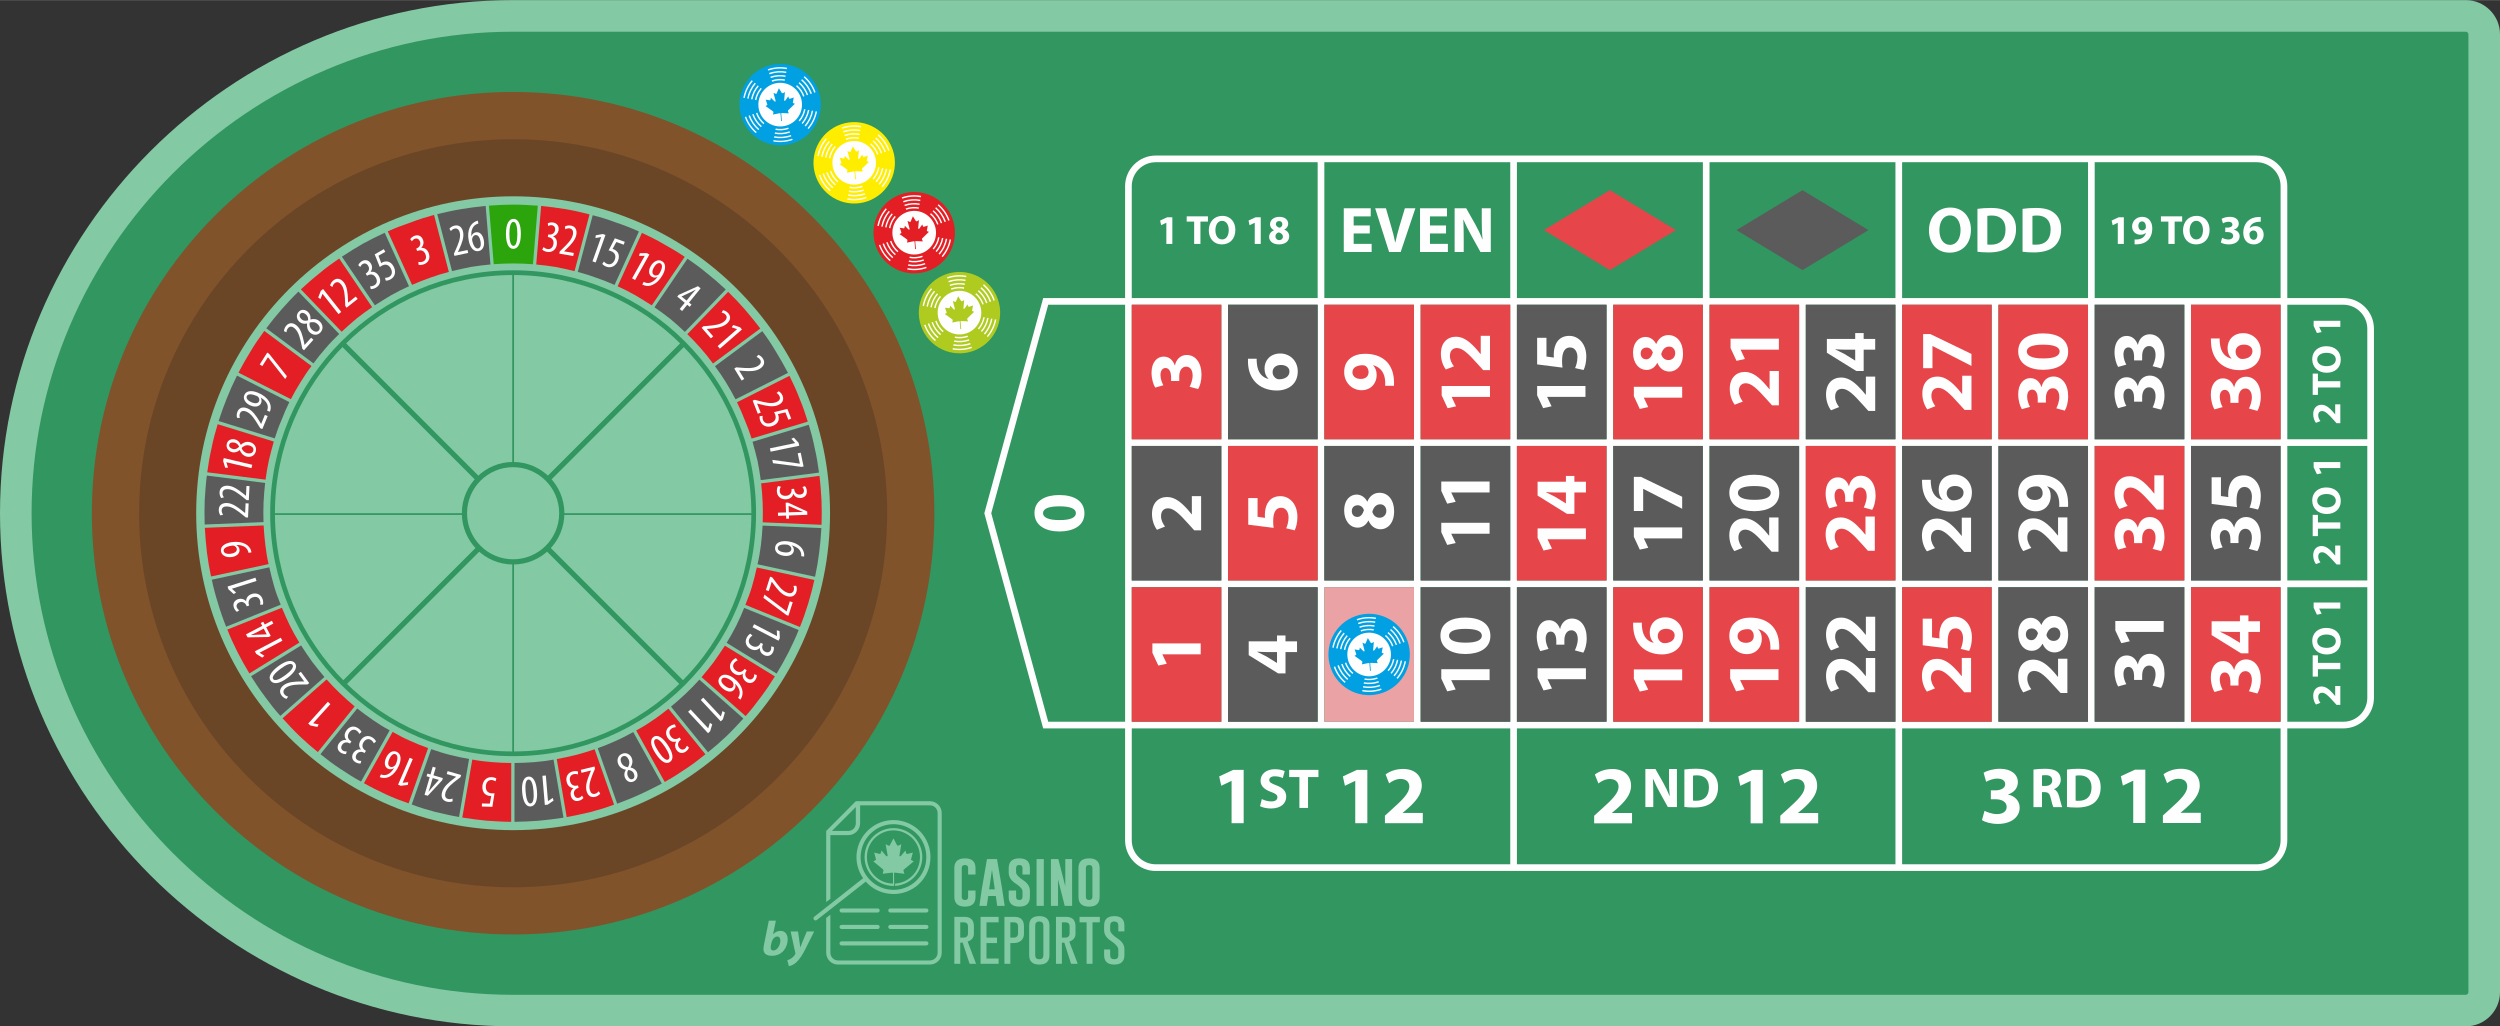 <?xml version="1.0" encoding="UTF-8"?>
<!DOCTYPE svg PUBLIC "-//W3C//DTD SVG 1.1//EN" "http://www.w3.org/Graphics/SVG/1.1/DTD/svg11.dtd">
<!-- Creator: CorelDRAW X7 -->
<svg xmlns="http://www.w3.org/2000/svg" xml:space="preserve" width="4423px" height="1816px" version="1.1" style="shape-rendering:geometricPrecision; text-rendering:geometricPrecision; image-rendering:optimizeQuality; fill-rule:evenodd; clip-rule:evenodd"
viewBox="0 0 44230 18156"
 xmlns:xlink="http://www.w3.org/1999/xlink">
 <rect x="0" y="0" width="44230" height="18156" fill="#333333" stroke="none"/>
 <defs>
  <style type="text/css">
   <![CDATA[
    .fil12 {fill:#FEFEFE}
    .fil6 {fill:#5B5B5B}
    .fil22 {fill:#5B5B5B}
    .fil16 {fill:#FFED00}
    .fil14 {fill:#E31E24}
    .fil3 {fill:#80532B}
    .fil2 {fill:#6A4627}
    .fil18 {fill:#B0CB1F}
    .fil11 {fill:#00A0E3}
    .fil7 {fill:#2CA50C}
    .fil1 {fill:#319660}
    .fil4 {fill:#83C9A4}
    .fil0 {fill:#83C9A4}
    .fil5 {fill:#E31E24}
    .fil20 {fill:#E6454A}
    .fil23 {fill:#E6454A}
    .fil21 {fill:#EBA2A5}
    .fil8 {fill:#FEFEFE;fill-rule:nonzero}
    .fil17 {fill:#FFED00;fill-rule:nonzero}
    .fil15 {fill:#E31E24;fill-rule:nonzero}
    .fil19 {fill:#B0CB1F;fill-rule:nonzero}
    .fil13 {fill:#00A0E3;fill-rule:nonzero}
    .fil9 {fill:#319660;fill-rule:nonzero}
    .fil10 {fill:#83C9A4;fill-rule:nonzero}
   ]]>
  </style>
 </defs>
 <g id="Layer_x0020_1">
  <g id="_1162420736">
   <path class="fil0" d="M9078 0l34547 0c333,0 605,272 605,605l0 16947c0,332 -272,604 -605,604l-34547 0c-4993,0 -9078,-4085 -9078,-9078l0 0c0,-4993 4085,-9078 9078,-9078z"/>
   <path class="fil1" d="M9078 559c-4684,0 -8519,3835 -8519,8519 0,4685 3835,8520 8519,8520l34547 0c24,0 46,-22 46,-46l0 -16947c0,-24 -22,-46 -46,-46l-34547 0z"/>
   <path class="fil2" d="M9078 2425c3675,0 6653,2979 6653,6653 0,3675 -2978,6653 -6653,6653 -3674,0 -6653,-2978 -6653,-6653 0,-3674 2979,-6653 6653,-6653z"/>
   <path class="fil3" d="M9078 1625c4116,0 7453,3337 7453,7453 0,4116 -3337,7453 -7453,7453 -4116,0 -7453,-3337 -7453,-7453 0,-4116 3337,-7453 7453,-7453zm0 836c3655,0 6618,2962 6618,6617 0,3655 -2963,6618 -6618,6618 -3655,0 -6617,-2963 -6617,-6618 0,-3655 2962,-6617 6617,-6617z"/>
   <path class="fil4" d="M9078 3471c3097,0 5607,2511 5607,5607 0,3097 -2510,5607 -5607,5607 -3096,0 -5607,-2510 -5607,-5607 0,-3096 2511,-5607 5607,-5607z"/>
   <path class="fil5" d="M9574 3642l-87 1036c114,10 228,24 341,43l1 0c113,22 225,46 336,74l265 -1004c-140,-37 -282,-69 -424,-93 -144,-23 -288,-42 -432,-56z"/>
   <path class="fil5" d="M11357 4118l-430 945c105,47 208,99 308,156l1 0c99,60 198,120 295,182l583 -859c-120,-81 -244,-156 -371,-225l0 0 -1 -1c-124,-73 -253,-137 -385,-198z"/>
   <path class="fil5" d="M12882 5161l-722 749c83,79 161,164 237,249 78,87 150,177 217,271l837 -620c-88,-116 -179,-228 -274,-338 -94,-108 -192,-212 -295,-311z"/>
   <path class="fil5" d="M13967 6647l-928 468c51,104 97,211 139,319 46,106 85,214 119,323l994 -300c-42,-138 -89,-275 -146,-409l0 0 0 -1c-52,-136 -113,-269 -178,-400z"/>
   <path class="fil5" d="M14498 8417l-1032 133c14,114 22,228 27,343 4,115 5,231 1,346l1041 44c5,-145 4,-289 -1,-433 -9,-144 -18,-289 -36,-433z"/>
   <path class="fil5" d="M14407 10259l-1018 -221c-24,113 -52,225 -85,337 -32,110 -74,217 -117,324l965 392c55,-134 102,-271 145,-410 42,-139 80,-280 110,-422z"/>
   <path class="fil5" d="M13709 11965l-884 -544c-62,96 -127,191 -193,284l0 1c-70,93 -145,183 -220,272l779 689c97,-108 186,-222 271,-339l1 -1c88,-116 169,-238 246,-362z"/>
   <path class="fil5" d="M12480 13343l-654 -807c-90,72 -181,142 -277,205 -94,66 -192,127 -294,180l506 912c127,-72 250,-149 370,-232l1 0c121,-79 235,-168 348,-258z"/>
   <path class="fil5" d="M10864 14233l-344 -979c-110,37 -220,73 -333,101 -111,28 -224,52 -337,72l176 1027c142,-25 283,-58 423,-90 140,-37 279,-79 415,-131z"/>
   <path class="fil5" d="M9044 14538l1 -1041c-116,-1 -231,-6 -347,-16 -115,-9 -229,-23 -342,-45l-177 1026c143,23 288,42 432,56 144,9 288,19 433,20z"/>
   <path class="fil5" d="M7229 14211l345 -978c-108,-38 -214,-81 -317,-128 -107,-46 -210,-101 -311,-158l-507 907c125,71 256,136 387,197 131,61 266,113 403,160z"/>
   <path class="fil5" d="M5623 13304l651 -808c-87,-74 -173,-150 -256,-229 -84,-79 -163,-162 -240,-248l-779 687c96,106 193,211 296,310 106,101 215,197 328,288z"/>
   <path class="fil5" d="M4412 11912l884 -545c-60,-97 -116,-197 -167,-300 -50,-104 -98,-209 -142,-317l-965 386c53,136 115,269 180,399 66,128 135,254 210,377z"/>
   <path class="fil5" d="M3734 10197l1018 -219c-27,-113 -45,-228 -58,-343 -14,-113 -24,-227 -30,-341l-1040 42c9,145 19,289 37,433 18,144 42,287 73,428z"/>
   <path class="fil5" d="M3667 8354l1031 130c15,-113 34,-226 58,-337l0 -1c27,-113 56,-225 88,-336l-993 -307c-42,139 -80,280 -108,423l0 0 0 1c-33,141 -57,284 -76,427z"/>
   <path class="fil5" d="M4219 6591l927 469c53,-102 109,-202 170,-299 60,-99 125,-196 195,-287l-835 -621c-87,117 -169,237 -244,363l0 0c-76,122 -146,248 -213,375z"/>
   <path class="fil5" d="M5323 5117l721 750c84,-79 170,-154 258,-228l0 -1c91,-72 185,-140 281,-206l-582 -860c-120,81 -237,166 -347,259l-1 1c-114,90 -222,187 -330,285z"/>
   <path class="fil5" d="M6860 4091l430 947c104,-47 211,-88 318,-126 109,-40 220,-74 333,-103l-262 -1009c-140,38 -278,82 -413,133l0 1 -1 0c-138,46 -273,98 -405,157z"/>
   <path class="fil6" d="M10486 3806l-264 1003c113,29 224,65 333,105 107,37 214,79 318,125l431 -945c-132,-61 -267,-113 -405,-159l0 0 -1 0c-135,-51 -272,-95 -412,-129z"/>
   <path class="fil6" d="M12163 4575l-584 859c95,67 189,134 280,206l1 1c88,74 174,150 257,229l723 -750c-106,-100 -216,-196 -330,-286l-1 0c-110,-93 -227,-178 -346,-259z"/>
   <path class="fil6" d="M13486 5857l-837 620c70,92 134,188 195,286 60,98 116,198 169,300l928 -468c-67,-127 -138,-253 -213,-375l0 0c-74,-126 -155,-247 -242,-363z"/>
   <path class="fil6" d="M14308 7513l-994 301c32,111 60,223 88,335l0 1c24,113 42,228 57,342l1031 -133c-19,-143 -42,-287 -75,-427l0 -1c-28,-141 -64,-281 -107,-418z"/>
   <path class="fil6" d="M14532 9341l-1040 -44c-6,116 -16,232 -30,347 -14,113 -33,226 -60,337l1018 221c31,-142 55,-285 73,-429 19,-143 30,-287 39,-432z"/>
   <path class="fil6" d="M14130 11145l-964 -392c-43,108 -90,214 -142,318 -52,102 -108,202 -168,300l884 544c75,-122 144,-248 210,-375 65,-130 127,-261 180,-395z"/>
   <path class="fil6" d="M13152 12710l-779 -688c-76,86 -157,168 -240,247 -84,80 -173,156 -262,231l655 807c114,-91 223,-187 329,-287 104,-99 200,-205 297,-310z"/>
   <path class="fil6" d="M10575 13235l344 982c136,-51 272,-104 404,-165 130,-60 259,-124 386,-191l-506 -912c-101,57 -204,111 -310,157 -103,48 -210,90 -318,129z"/>
   <path class="fil6" d="M9969 14464l-176 -1027c-114,22 -228,36 -343,45 -115,9 -231,14 -347,15l-1 1041c145,-1 290,-10 433,-20 145,-14 290,-31 434,-54z"/>
   <path class="fil6" d="M8121 14452l178 -1026c-114,-20 -226,-44 -337,-72 -113,-28 -223,-64 -333,-102l-345 979c135,52 275,94 414,131 141,33 281,66 423,90z"/>
   <path class="fil6" d="M6387 13826l507 -907c-101,-53 -198,-115 -293,-180 -96,-65 -189,-136 -281,-206l-651 808c112,91 227,178 348,257 121,79 243,160 370,228z"/>
   <path class="fil6" d="M4960 12663l780 -688c-75,-90 -150,-179 -220,-272l0 -1c-66,-94 -132,-188 -193,-285l-885 545c77,124 158,245 246,361l0 1c85,117 174,231 272,339z"/>
   <path class="fil6" d="M4001 11086l965 -390c-43,-107 -85,-214 -116,-325 -32,-111 -60,-223 -85,-336l-1018 219c29,141 66,280 110,417l0 1c41,140 89,278 144,414z"/>
   <path class="fil6" d="M3621 9278l1041 -43c-4,-115 -4,-231 1,-346 5,-116 15,-232 28,-347l-1032 -130c-18,144 -27,288 -37,433 -5,144 -5,288 -1,433z"/>
   <path class="fil6" d="M3868 7447l993 307c34,-110 72,-218 119,-323 41,-109 88,-215 139,-319l-926 -469c-65,130 -124,262 -178,396 -55,134 -103,270 -147,408z"/>
   <path class="fil6" d="M4711 5806l835 621c68,-94 140,-184 217,-270 74,-89 155,-170 238,-250l-721 -750c-103,99 -201,204 -295,311 -96,109 -186,222 -274,338z"/>
   <path class="fil6" d="M7236 5062l-430 -946c-130,61 -259,124 -385,193 -126,73 -251,149 -372,230l583 860c97,-62 195,-123 295,-182l0 0c101,-57 204,-108 309,-155z"/>
   <path class="fil6" d="M7736 3786l261 1008c112,-28 224,-51 337,-74l0 0 1 0c114,-18 227,-33 342,-43l-85 -1036c-145,14 -290,33 -433,57 -143,23 -283,56 -423,88z"/>
   <path class="fil7" d="M8650 3636l85 1036c116,-9 231,-12 347,-13 116,0 231,5 347,14l86 -1036c-144,-10 -288,-19 -432,-19 -144,0 -289,8 -433,18z"/>
   <path class="fil8" d="M9087 3870c-84,0 -136,92 -136,266 0,169 48,265 129,265 75,0 135,-77 135,-266 0,-165 -44,-265 -128,-265zm-3 53c49,0 69,91 69,213 0,124 -20,212 -68,212 -51,0 -73,-87 -73,-212 0,-125 23,-213 72,-213z"/>
   <path class="fil8" d="M9594 4415c18,18 52,34 85,39 93,16 158,-42 172,-125 14,-80 -23,-129 -66,-149l0 -1c54,-16 88,-56 97,-107 11,-66 -21,-124 -93,-137 -38,-7 -75,2 -97,13l6 48c18,-9 42,-18 68,-13 40,7 62,39 54,90 -11,63 -72,81 -108,75l-12 -2 -8 46 15 2c61,11 96,56 84,123 -11,64 -53,96 -105,87 -31,-5 -56,-22 -70,-34l-22 45zm548 113l9 -54 -170 -29 0 -2 43 -41c77,-75 156,-157 173,-253 13,-77 -13,-146 -98,-160 -46,-8 -85,5 -105,17l7 48c14,-6 41,-22 78,-16 48,9 67,48 58,104 -17,96 -106,179 -181,253l-53 51 -7 39 246 43z"/>
   <path class="fil8" d="M10482 4622l57 20 173 -487 -48 -17 -124 23 -5 49 98 -18 2 1 -153 429zm571 -346l-175 -62 -111 215c10,1 21,4 39,11 63,22 99,71 72,149 -27,74 -83,97 -133,79 -27,-9 -49,-29 -61,-43l-29 42c15,19 46,40 75,50 87,31 172,-17 207,-114 17,-50 15,-91 -1,-126 -17,-34 -54,-60 -80,-69 -7,-3 -12,-5 -19,-5l67 -123 131 47 18 -51z"/>
   <path class="fil8" d="M11183 4922l53 30 253 -451 -44 -25 -126 2 -13 47 99 -1 1 1 -223 397zm180 109c11,6 23,12 40,18 44,13 96,11 142,-11 66,-29 128,-86 178,-175 56,-100 65,-202 -12,-245 -69,-39 -153,6 -199,89 -47,82 -33,158 23,189 32,19 65,15 94,3l2 1c-41,56 -84,85 -125,99 -26,8 -55,8 -81,1 -14,-4 -24,-8 -36,-15l-26 46zm322 -373c35,20 40,76 -14,171 -8,15 -13,20 -20,27 -25,18 -56,21 -78,9 -36,-21 -43,-67 -6,-133 43,-77 91,-89 118,-74z"/>
   <path class="fil8" d="M12068 5501l90 -111 44 36 32 -39 -44 -36 205 -252 -46 -38 -341 153 -26 32 133 109 -90 110 43 36zm-10 -257l1 -1 150 -71c32,-15 56,-27 96,-48l2 2c-23,25 -45,48 -68,76l-92 114 -89 -72z"/>
   <path class="fil8" d="M12577 5984l41 -35 -113 -130 1 -1 59 -5c108,-10 220,-24 294,-88 59,-51 82,-121 25,-186 -31,-35 -69,-49 -93,-53l-24 42c15,4 46,9 70,37 32,37 23,79 -21,117 -73,64 -194,72 -299,82l-73 6 -31 27 164 187zm120 137l39 46 391 -340 -34 -39 -120 -40 -28 40 94 33 1 1 -343 299z"/>
   <path class="fil8" d="M13121 6731l46 -29 -90 -147 2 -1 59 5c108,9 221,14 304,-36 67,-41 102,-106 57,-179 -24,-40 -60,-61 -83,-68l-31 37c14,7 44,17 63,49 26,41 9,81 -40,111 -83,50 -204,38 -309,30l-74 -6 -34 21 130 213z"/>
   <path class="fil8" d="M13407 7318l51 -20 -64 -161 2 0 57 15c105,27 216,52 306,16 73,-29 118,-87 87,-167 -17,-44 -49,-70 -70,-81l-37 31c13,9 40,24 54,59 18,45 -6,82 -59,103 -90,35 -208,3 -309,-23l-72 -19 -37 15 91 232zm591 86l-68 -172 -235 57c5,8 10,19 17,37 25,62 11,122 -65,152 -74,29 -128,1 -147,-48 -11,-26 -11,-56 -8,-75l-51 6c-5,24 0,61 12,90 34,86 126,118 222,81 49,-20 79,-49 94,-84 15,-36 10,-80 0,-106 -3,-7 -5,-12 -9,-17l136 -31 52 130 50 -20z"/>
   <path class="fil8" d="M13621 7930l13 59 506 -105 -10 -50 -85 -94 -44 21 66 74 0 2 -446 93zm545 77l-53 11 38 182 -2 1 -485 -67 12 59 505 65 36 -7 -51 -244z"/>
   <path class="fil8" d="M13765 8597c-14,22 -22,58 -21,92 3,94 74,146 158,143 81,-3 121,-49 132,-96l2 0c25,50 72,75 123,73 67,-2 118,-45 116,-118 -1,-39 -17,-74 -33,-92l-45 15c12,16 26,38 26,63 2,41 -25,70 -77,71 -63,3 -93,-53 -95,-90l-1 -11 -46 1 1 14c2,63 -36,106 -103,108 -65,3 -105,-32 -107,-85 -1,-31 10,-60 19,-76l-49 -12zm0 527l143 -5 2 57 50 -2 -2 -56 325 -12 -2 -59 -340 -157 -41 2 6 172 -143 4 2 56zm187 -176l2 0 151 66c32,14 58,25 100,41l0 3c-35,-1 -67,-2 -102,-1l-147 5 -4 -114z"/>
   <path class="fil8" d="M14227 9845c1,-9 2,-23 1,-40 -4,-45 -27,-98 -66,-134 -50,-47 -124,-83 -223,-96 -118,-15 -215,19 -226,108 -10,82 62,137 160,149 98,12 163,-25 172,-91 5,-38 -12,-69 -38,-93l0 -2c77,23 158,67 168,155 1,16 2,27 1,37l51 7zm-466 -156c5,-41 57,-67 162,-55 15,2 25,6 31,9 36,20 50,48 46,73 -5,42 -47,64 -124,54 -90,-11 -120,-46 -115,-81z"/>
   <path class="fil8" d="M13550 10438l51 17 53 -165 1 0 35 48c64,87 135,177 227,206 75,24 147,7 173,-75 14,-45 6,-85 -3,-107l-49 1c5,15 16,44 5,80 -15,46 -56,60 -110,42 -93,-29 -164,-128 -226,-213l-44 -59 -38 -12 -75 237zm475 215l-52 -16 -56 178 -2 -1 -391 -296 -18 57 408 305 35 11 76 -238z"/>
   <path class="fil8" d="M13342 11041l-28 54 459 238 24 -45 -6 -126 -48 -12 4 100 -1 1 -404 -210zm-67 168c-23,11 -48,40 -63,69 -43,84 -8,163 67,202 73,37 130,17 162,-18l2 1c-2,55 26,100 72,124 59,31 125,18 159,-47 18,-35 21,-72 16,-96l-47 -10c3,21 4,46 -8,69 -18,36 -56,48 -102,24 -56,-29 -55,-92 -39,-125l5 -11 -41 -21 -6 13c-29,55 -83,75 -143,43 -57,-29 -75,-79 -51,-126 14,-28 38,-47 54,-57l-37 -34z"/>
   <path class="fil8" d="M13021 11641c-24,8 -54,31 -74,58 -57,75 -35,159 32,210 65,49 125,39 163,10l1 1c-11,54 9,103 50,134 53,41 120,39 165,-19 23,-31 33,-68 32,-92l-45 -17c0,20 -3,46 -19,66 -24,33 -63,38 -105,7 -51,-39 -39,-101 -17,-130l7 -10 -37 -28 -8 12c-38,49 -94,59 -148,18 -52,-39 -61,-91 -29,-133 19,-25 45,-40 62,-47l-30 -40zm78 735c5,-8 12,-19 20,-34 19,-41 26,-98 10,-149 -19,-66 -65,-134 -145,-195 -95,-71 -195,-90 -250,-19 -50,66 -14,149 64,209 79,59 155,60 194,7 24,-31 25,-66 14,-100l1 -2c56,59 104,138 69,219 -7,14 -12,24 -18,33l41 31zm-327 -368c25,-33 84,-30 169,34 12,9 19,17 22,22 21,36 19,67 4,87 -26,34 -73,32 -136,-15 -71,-54 -80,-100 -59,-128z"/>
   <path class="fil8" d="M12442 12341l-44 41 353 378 38 -35 36 -121 -42 -26 -29 94 -1 1 -311 -332zm-224 209l-44 41 353 379 37 -35 37 -121 -42 -27 -29 95 -1 1 -311 -333z"/>
   <path class="fil8" d="M11942 12815c-25,-1 -61,11 -89,30 -79,51 -86,138 -40,209 45,68 105,78 150,63l1 2c-29,47 -26,100 2,143 37,56 100,77 161,37 33,-21 55,-53 62,-76l-36 -31c-8,19 -20,42 -41,56 -34,22 -72,14 -101,-29 -35,-53 -3,-107 27,-128l10 -7 -25 -38 -12 7c-52,35 -109,25 -146,-31 -35,-54 -27,-107 18,-136 26,-17 56,-22 74,-23l-15 -48zm-92 666c71,-46 64,-151 -32,-297 -92,-141 -185,-195 -253,-151 -62,42 -70,139 34,297 90,138 182,197 251,151zm-26 -46c-41,27 -108,-38 -174,-140 -69,-103 -100,-188 -60,-215 43,-28 109,34 178,138 68,104 98,190 56,217z"/>
   <path class="fil8" d="M11004 13335c-73,32 -97,111 -65,185 25,57 75,86 132,96l1 2c-31,49 -33,98 -15,139 24,55 82,98 150,68 59,-26 91,-94 60,-167 -18,-40 -59,-72 -110,-81l-1 -2c27,-43 48,-103 19,-169 -26,-60 -93,-105 -171,-71zm16 43c40,-18 80,8 104,61 18,42 12,93 -16,133 -47,-8 -91,-25 -115,-80 -26,-59 -9,-99 27,-114zm173 403c-34,15 -66,-7 -86,-53 -16,-36 -11,-76 9,-108 38,6 77,17 98,66 19,43 11,82 -21,95z"/>
   <path class="fil8" d="M9657 13718l-61 5 43 516 51 -5 104 -72 -16 -47 -82 56 -1 1 -38 -454zm-270 548c84,-7 128,-103 113,-276 -14,-169 -70,-260 -150,-253 -75,6 -128,88 -112,276 14,164 65,260 149,253zm-1 -53c-50,5 -77,-85 -87,-206 -11,-124 2,-213 50,-217 51,-5 80,81 90,206 11,123 -4,213 -53,217z"/>
   <path class="fil8" d="M8525 14267l186 5 38 -239c-9,1 -21,2 -40,1 -67,-1 -116,-37 -114,-119 1,-79 48,-118 100,-117 29,1 57,13 72,23l15 -49c-20,-15 -56,-24 -87,-25 -92,-2 -159,70 -161,173 -1,53 14,91 40,119 27,28 70,41 98,41 7,0 12,1 19,-1l-25 137 -139 -3 -2 54z"/>
   <path class="fil8" d="M7919 13640l-15 52 166 48 -1 2 -47 36c-86,66 -173,138 -200,232 -22,75 -4,146 79,170 45,13 85,4 107,-5l-2 -49c-16,5 -44,17 -80,7 -47,-14 -61,-54 -45,-110 27,-93 124,-166 207,-230l59 -45 11 -39 -239 -69zm-263 -77l-40 137 -54 -16 -15 48 55 16 -91 312 57 17 255 -274 12 -39 -166 -49 40 -136 -53 -16zm109 233l-1 1 -110 123c-24,26 -41,47 -70,82l-3 -1c12,-32 23,-62 33,-97l41 -140 110 32z"/>
   <path class="fil8" d="M7303 13428l-55 -24 -205 476 46 20 126 -15 8 -49 -99 11 -1 0 180 -419zm-585 319c9,3 21,7 38,11 45,9 101,2 147,-26 59,-34 114,-96 154,-188 47,-109 42,-211 -41,-246 -76,-33 -148,22 -187,111 -39,91 -21,165 39,191 36,15 70,8 100,-11l3 1c-44,68 -109,134 -196,119 -16,-3 -26,-6 -36,-10l-21 48zm279 -406c38,17 49,74 8,172 -6,14 -13,22 -17,27 -29,29 -60,34 -84,24 -38,-16 -48,-63 -17,-135 36,-82 78,-101 110,-88z"/>
   <path class="fil8" d="M6653 13115c-9,-23 -35,-51 -63,-69 -79,-51 -161,-23 -207,47 -45,68 -30,127 2,163l-1 2c-55,-8 -102,16 -131,59 -36,56 -30,123 31,163 33,21 70,28 95,26l13 -46c-20,1 -46,-1 -67,-15 -34,-22 -42,-60 -14,-104 35,-53 97,-46 128,-27l10 7 26 -39 -13 -8c-52,-33 -66,-89 -29,-146 35,-54 87,-67 131,-38 26,17 43,42 51,59l38 -34zm-257 -167c-9,-23 -35,-51 -63,-69 -79,-52 -161,-24 -207,47 -45,68 -30,127 2,163l-1 2c-55,-8 -103,16 -131,59 -36,56 -30,123 31,163 33,21 70,28 94,26l14 -46c-20,0 -46,-1 -67,-15 -34,-22 -42,-61 -14,-104 34,-53 97,-46 128,-27l10 7 25 -39 -12 -8c-52,-34 -66,-89 -29,-146 35,-54 87,-67 131,-38 26,17 43,42 51,59l38 -34z"/>
   <polygon class="fil8" points="5845,12455 5800,12414 5453,12799 5491,12833 5615,12859 5638,12815 5541,12794 5540,12793 "/>
   <path class="fil8" d="M5323 11883l-43 32 102 139 -1 1 -59 0c-108,1 -222,6 -300,63 -63,47 -92,115 -41,184 28,38 65,55 88,61l29 -40c-16,-6 -46,-13 -68,-43 -29,-39 -16,-81 30,-115 79,-57 200,-56 305,-57l74 -1 32 -23 -148 -201zm-534 159c50,68 155,55 295,-49 136,-100 184,-196 136,-260 -44,-61 -142,-63 -294,49 -132,98 -187,192 -137,260zm44 -29c-29,-40 33,-110 130,-182 100,-74 183,-110 212,-71 30,41 -27,110 -128,184 -100,74 -184,109 -214,69z"/>
   <path class="fil8" d="M4996 11334l-28 -54 -459 241 24 45 107 67 37 -33 -84 -53 -1 -1 404 -212zm-186 -354l-126 67 -26 -50 -45 23 27 50 -288 151 28 53 373 -6 37 -20 -80 -152 126 -66 -26 -50zm-92 240l-1 1 -165 6c-35,1 -62,3 -107,7l-2 -3c32,-14 61,-27 93,-43l129 -69 53 101z"/>
   <path class="fil8" d="M4652 10695c7,-24 5,-62 -5,-94 -28,-89 -110,-120 -190,-95 -78,25 -104,80 -102,128l-1 0c-38,-40 -90,-52 -139,-37 -64,21 -101,76 -79,146 11,37 36,66 56,80l40 -27c-17,-12 -35,-30 -43,-54 -12,-39 6,-74 55,-90 61,-19 104,27 116,61l4 12 44 -14 -4 -14c-19,-59 5,-111 70,-132 61,-19 109,3 125,54 10,30 7,60 3,78l50 -2zm-114 -419l-19 -58 -493 157 15 49 94 84 42 -26 -73 -67 -1 -1 435 -138z"/>
   <path class="fil8" d="M4449 9771c-2,-13 -5,-26 -10,-42 -17,-43 -51,-83 -96,-106 -63,-34 -147,-48 -247,-33 -114,18 -200,72 -187,160 12,79 99,117 193,103 93,-14 145,-71 135,-135 -5,-37 -28,-61 -56,-76l0 -2c69,-2 119,14 155,38 22,16 40,39 50,64 6,13 9,23 11,37l52 -8zm-492 -25c-6,-40 36,-78 143,-94 17,-3 25,-2 34,0 30,8 51,31 55,56 6,41 -26,74 -102,86 -87,13 -125,-17 -130,-48z"/>
   <path class="fil8" d="M4399 8905l-54 -3 -8 173 -1 0 -46 -37c-85,-68 -176,-136 -273,-141 -78,-3 -143,31 -147,117 -2,47 16,84 30,103l47 -13c-8,-14 -27,-39 -25,-76 2,-49 38,-73 95,-70 98,4 191,82 274,147l57 47 40 2 11 -249zm15 -307l-54 -2 -8 172 -2 0 -46 -37c-85,-67 -176,-135 -273,-140 -78,-4 -143,31 -147,117 -2,47 16,83 30,102l47 -13c-8,-13 -27,-38 -25,-76 2,-48 38,-72 96,-69 97,4 190,82 273,147l57 47 40 1 12 -249z"/>
   <path class="fil8" d="M4449 8280l14 -59 -504 -119 -12 50 37 121 50 -1 -29 -95 1 -1 443 104zm77 -298c18,-78 -31,-144 -109,-163 -60,-14 -114,9 -156,49l-2 -1c-21,-54 -59,-85 -103,-95 -58,-14 -127,7 -144,79 -15,63 20,130 98,148 42,10 92,-4 131,-39l1 0c19,48 54,100 125,117 63,15 139,-11 159,-95zm-44 -13c-10,43 -55,60 -111,47 -44,-11 -82,-46 -97,-92 35,-33 75,-58 133,-45 63,15 84,53 75,90zm-427 -103c9,-36 46,-48 95,-37 38,9 66,37 81,72 -28,27 -61,52 -112,40 -45,-11 -72,-41 -64,-75z"/>
   <path class="fil8" d="M4736 7359l-50 -21 -66 160 -2 -1 -30 -50c-57,-93 -120,-187 -209,-224 -73,-30 -146,-20 -179,60 -18,43 -13,84 -6,107l49 3c-3,-16 -13,-45 2,-80 18,-45 60,-55 113,-33 90,37 152,142 207,231l39 63 37 15 95 -230zm38 -76c5,-12 10,-25 13,-42 8,-46 -1,-96 -27,-140 -37,-62 -101,-116 -196,-155 -106,-44 -208,-41 -241,41 -31,73 24,151 112,187 87,36 160,14 185,-46 14,-34 7,-66 -9,-94l1 -2c60,34 95,74 113,112 12,26 15,55 11,81 -2,14 -5,25 -10,38l48 20zm-408 -275c15,-38 70,-48 170,-7 17,7 23,11 30,17 21,23 28,53 18,77 -16,38 -61,50 -131,21 -82,-34 -99,-79 -87,-108z"/>
   <polygon class="fil8" points="4595,6446 4641,6475 4740,6318 4742,6319 5045,6704 5076,6654 4759,6255 4728,6236 "/>
   <path class="fil8" d="M5545 6009l-41 -36 -115 128 -1 -1 -12 -58c-23,-106 -50,-216 -123,-281 -58,-52 -130,-66 -188,-2 -31,35 -40,75 -41,98l44 20c3,-16 4,-47 29,-75 32,-36 75,-32 118,7 72,64 96,184 118,286l16 73 29 27 167 -186zm127 -132c53,-60 42,-141 -18,-195 -46,-41 -105,-47 -160,-32l-2 -2c7,-57 -11,-103 -45,-133 -44,-40 -115,-54 -164,1 -43,48 -44,123 15,176 33,30 83,42 134,29l1 1c-6,51 0,114 54,162 48,43 127,57 185,-7zm-32 -32c-30,33 -77,26 -121,-13 -33,-30 -50,-79 -41,-127 46,-12 94,-15 138,25 48,43 49,86 24,115zm-327 -295c25,-28 64,-21 101,13 29,26 41,64 37,102 -37,10 -78,16 -117,-19 -35,-32 -44,-71 -21,-96z"/>
   <path class="fil8" d="M5989 5555l48 -38 -321 -406 -40 32 -46 117 39 30 36 -92 2 -1 282 358zm339 -268l-34 -42 -135 107 -1 -2 -2 -59c-5,-108 -13,-221 -73,-298 -49,-61 -118,-88 -185,-34 -37,29 -53,67 -58,90l41 27c5,-15 11,-46 41,-69 38,-30 80,-18 115,26 60,77 63,198 68,303l3 74 24 32 196 -155z"/>
   <path class="fil8" d="M6559 5112c25,3 62,-7 91,-24 81,-46 95,-132 53,-206 -40,-70 -99,-84 -146,-73l0 -1c31,-46 33,-98 7,-143 -33,-59 -95,-84 -159,-48 -34,19 -57,49 -66,72l34 33c9,-18 22,-40 44,-53 36,-20 74,-10 99,36 32,55 -4,107 -35,126l-11 6 23 40 13 -7c54,-31 110,-18 143,41 32,56 20,108 -27,134 -27,16 -57,19 -75,19l12 48zm231 -706l-161 92 90 224c7,-6 17,-12 34,-22 58,-33 118,-28 159,44 39,68 19,126 -26,152 -25,14 -55,18 -74,18l13 49c25,2 60,-8 87,-24 81,-45 100,-141 49,-231 -25,-45 -58,-71 -95,-81 -38,-10 -81,1 -105,15 -6,3 -11,6 -16,11l-49 -131 121 -69 -27 -47z"/>
   <path class="fil8" d="M7406 4683c24,6 62,2 93,-9 88,-32 116,-115 87,-195 -28,-76 -84,-99 -132,-96l-1 -1c39,-40 49,-92 31,-140 -23,-63 -79,-98 -148,-73 -37,13 -65,39 -78,60l29 38c11,-17 28,-36 52,-45 38,-14 74,3 92,51 22,60 -22,106 -56,119l-11 4 16 43 13 -4c58,-22 111,0 135,64 22,61 2,110 -49,128 -29,11 -59,9 -77,5l4 51z"/>
   <path class="fil8" d="M8283 4473l-11 -52 -169 36 -1 -2 25 -54c44,-99 86,-204 66,-299 -16,-77 -66,-131 -150,-113 -46,10 -77,36 -92,55l25 42c11,-11 30,-36 67,-44 47,-10 80,19 92,75 20,95 -32,206 -74,302l-30 67 8 39 244 -52zm170 -572c-8,3 -21,7 -37,13 -41,19 -84,57 -105,106 -28,63 -38,144 -17,243 25,116 88,196 176,177 81,-17 109,-104 88,-199 -20,-97 -77,-147 -142,-133 -38,8 -62,34 -75,67l-3 0c-4,-80 12,-172 92,-210 14,-6 24,-10 34,-13l-11 -51zm7 492c-40,9 -82,-32 -105,-135 -3,-15 -3,-26 -2,-32 7,-40 29,-63 54,-68 41,-9 76,24 92,100 19,88 -4,128 -39,135z"/>
   <path class="fil8" d="M10275 13618l13 53 168 -41 0 1 -22 55c-42,100 -81,207 -58,301 18,76 69,129 153,109 46,-11 76,-39 90,-58l-26 -41c-11,11 -29,36 -66,45 -47,12 -80,-16 -93,-72 -23,-95 25,-206 64,-304l29 -68 -9 -39 -243 59zm-48 30c-24,-9 -62,-10 -94,-2 -91,22 -128,102 -108,184 19,79 72,108 120,110l1 1c-44,35 -59,86 -47,136 16,65 69,107 140,89 38,-9 68,-31 83,-50l-24 -42c-13,16 -32,33 -57,39 -39,10 -73,-11 -85,-61 -15,-62 33,-102 69,-112l11 -3 -10 -45 -14 4c-61,15 -111,-13 -127,-79 -15,-63 10,-109 62,-122 30,-7 60,-2 78,3l2 -50z"/>
   <path class="fil9" d="M9078 4780c1187,0 2262,481 3040,1259 777,778 1258,1852 1258,3039 0,1187 -481,2262 -1258,3040 -778,777 -1853,1258 -3040,1258 -1187,0 -2261,-481 -3039,-1258 -778,-778 -1259,-1853 -1259,-3040 0,-1187 481,-2261 1259,-3039 778,-778 1852,-1259 3039,-1259zm2980 1318c-762,-763 -1816,-1234 -2980,-1234 -1164,0 -2217,471 -2980,1234 -763,763 -1234,1816 -1234,2980 0,1164 471,2218 1234,2980 763,763 1816,1235 2980,1235 1164,0 2218,-472 2980,-1235 763,-762 1235,-1816 1235,-2980 0,-1164 -472,-2217 -1235,-2980z"/>
   <path class="fil9" d="M9078 8171c251,0 478,102 642,266 164,164 265,391 265,641 0,251 -101,478 -265,642 -164,164 -391,265 -642,265 -250,0 -477,-101 -641,-265 -164,-164 -266,-391 -266,-642 0,-250 102,-477 266,-641 164,-164 391,-266 641,-266zm576 331c-147,-147 -351,-239 -576,-239 -225,0 -429,92 -576,239 -147,147 -239,351 -239,576 0,225 92,429 239,576 147,148 351,239 576,239 225,0 429,-91 576,-239 148,-147 239,-351 239,-576 0,-225 -91,-429 -239,-576z"/>
   <path class="fil9" d="M9094 4836l0 3381c-6,0 -11,0 -16,0 -5,0 -10,0 -15,0l0 -3381 31 0zm567 3609l2395 -2395 65 66 -2395 2395c-21,-23 -42,-45 -65,-66zm278 633l3396 0 0 30 -3396 0c0,-10 0,-20 0,-30l0 0zm-227 583l2409 2409 -65 66 -2410 -2410c23,-21 45,-42 66,-65zm-618 278l0 3411 -31 0 0 -3411c5,0 10,0 15,0 5,0 10,0 16,0zm-583 -213l-2410 2410 -65 -66 2409 -2409c21,23 43,44 66,65zm-293 -618l-3397 0 0 -30 3396 0 0 0c0,10 0,20 1,30zm213 -597l-2395 -2395 65 -66 2394 2395c-22,21 -44,43 -64,66z"/>
   <path id="path14" class="fil10" d="M15878 14584l0 0 0 0zm0 0c-150,-18 -304,21 -430,121 -126,99 -199,241 -217,387 -19,147 20,302 120,428 100,125 241,201 388,217 147,18 301,-21 427,-118 126,-99 202,-241 218,-388 18,-149 -21,-304 -118,-430 -100,-125 -241,-199 -388,-217l0 0 0 0zm-561 1012l-865 678c-16,13 -39,11 -52,-5 -13,-18 -11,-39 5,-52l865 -682c-95,-136 -131,-296 -113,-450 21,-168 105,-325 246,-438 142,-113 318,-155 483,-136 165,21 325,104 437,246 110,141 155,317 134,482 -18,168 -102,325 -244,438 -144,110 -317,154 -482,133 -157,-18 -304,-91 -414,-214l0 0z"/>
   <path id="path14_0" class="fil10" d="M19327 15357c0,-37 -21,-55 -58,-55l0 0c-39,0 -58,18 -58,55l0 506c0,39 19,58 58,58 37,0 58,-19 58,-58l0 -506zm128 506c0,118 -63,175 -186,175 -126,0 -189,-57 -189,-175l0 -506c0,-115 63,-173 189,-173 123,0 186,58 186,173l0 506zm-862 -666l131 0 123 480 0 -480 121 0 0 828 -131 0 -118 -466 0 466 -126 0 0 -828 0 0zm-254 0l128 0 0 828 -128 0 0 -828zm-493 160c0,-115 63,-173 189,-173 123,0 186,58 186,173l0 113 -131 0 0 -113c0,-37 -19,-55 -55,-55l-3 0c-37,0 -55,18 -55,55l0 76c0,37 42,81 123,136 81,53 121,116 121,189l0 105c0,118 -63,175 -186,175 -126,0 -189,-57 -189,-175l0 -110 131 0 0 110c0,39 18,58 58,58 36,0 55,-19 55,-58l0 -94c0,-40 -40,-87 -121,-139 -81,-53 -123,-118 -123,-194l0 -79 0 0zm-246 375l-50 -346 -50 346 100 0zm131 0l44 293 -133 0 -24 -175 -134 0 -26 175 -131 0 42 -293 92 -535 178 0 92 535 0 0zm-472 131c0,118 -63,175 -186,175 -126,0 -189,-57 -189,-175l0 -506c0,-115 63,-173 189,-173 123,0 186,58 186,173l0 113 -131 0 0 -113c0,-37 -18,-55 -55,-55l0 0c-39,0 -58,18 -58,55l0 506c0,39 19,58 58,58 37,0 55,-19 55,-58l0 -110 131 0 0 110z"/>
   <path id="path16" class="fil10" d="M15752 16143c-21,0 -37,-18 -37,-36 0,-21 16,-37 37,-37l637 0c21,0 37,16 37,37 0,18 -16,36 -37,36l-637 0zm-862 291c-21,0 -37,-16 -37,-37 0,-20 16,-36 37,-36l637 0c21,0 36,16 36,36 0,21 -15,37 -36,37l-637 0zm862 0c-21,0 -37,-16 -37,-37 0,-20 16,-36 37,-36l637 0c21,0 37,16 37,36 0,21 -16,37 -37,37l-637 0zm-862 291c-21,0 -37,-16 -37,-37 0,-21 16,-36 37,-36l1499 0c21,0 37,15 37,36 0,21 -16,37 -37,37l-1499 0zm-171 -2026l289 0c73,0 133,-60 133,-136l0 -286 -422 422 0 0zm1733 -526c115,0 209,94 209,209l0 2472c0,115 -94,209 -209,209l-1628 0c-115,0 -207,-94 -207,-209l0 -616 74 -58 0 674c0,73 60,136 133,136l1628 0c76,0 136,-63 136,-136l0 -2472c0,-76 -60,-136 -136,-136l-1235 0 0 317c0,115 -94,210 -209,210l-317 0 0 1127 -74 57 0 -1258 524 -526c437,0 874,0 1311,0zm-459 1208l173 -144 -37 -19c-15,-5 -13,-16 -5,-36l26 -100 -99 24c-11,0 -19,-8 -19,-14l-13 -47 -78 95c-11,13 -34,13 -26,-21l31 -186 -45 23c-13,8 -31,-5 -31,-5l-63 -121 -63 121c-5,13 -18,13 -31,5l-45 -23 34 186c8,34 -15,34 -26,21l-81 -95 -13 47c0,6 -8,14 -16,14l-100 -24 27 100c5,20 7,31 -6,36l-36 19 173 144c5,5 7,15 5,26l-13 50c57,-6 110,-14 170,-21 5,-1 13,5 13,13l0 181c-126,0 -241,-53 -325,-137 -84,-83 -136,-201 -136,-332 0,-132 52,-247 136,-333 87,-84 202,-139 333,-139 131,0 249,55 333,139 86,86 136,201 136,333 0,131 -50,249 -136,332 -79,79 -186,131 -304,137l0 42c128,-8 246,-63 333,-150 91,-94 149,-220 149,-361 0,-142 -58,-268 -149,-362 -92,-92 -220,-150 -362,-150 -139,0 -267,58 -359,150 -94,94 -152,220 -152,362 0,141 58,267 152,361 89,92 212,147 351,150l21 0 -2 -223c0,-7 5,-13 10,-13 60,8 113,15 173,21l-16 -50c-2,-11 0,-21 8,-26l0 0zm-1103 762c-21,0 -37,-18 -37,-36 0,-21 16,-37 37,-37l637 0c21,0 36,16 36,37 0,18 -15,36 -36,36l-637 0z"/>
   <path id="path16_1" class="fil10" d="M19534 16374c0,-113 60,-168 181,-168 117,0 178,55 178,168l0 102 -108 0 0 -102c0,-47 -23,-71 -70,-73l-3 0c-47,0 -71,26 -71,73l0 76c0,42 42,94 131,152 81,52 121,115 121,186l0 110c0,110 -61,165 -178,165 -121,0 -181,-55 -181,-165l0 -102 107 0 0 102c0,47 24,71 74,71 47,0 70,-24 70,-71l0 -100c0,-44 -42,-96 -131,-154 -81,-53 -120,-115 -120,-191l0 -79 0 0zm-76 -155l0 97 -129 0 0 734 -105 0 0 -734 -125 0 0 -97 359 0zm-671 97l0 270 44 0c21,0 37,0 45,-2 31,-14 47,-34 47,-69l0 -128c0,-47 -26,-71 -73,-71l-63 0 0 0zm-105 -97l181 0c110,0 165,58 165,168l0 128c0,71 -37,116 -110,142l149 393 -118 0 -120 -377 -42 5 0 372 -105 0 0 -831 0 0zm-223 155c0,-47 -23,-71 -71,-73l-2 0c-47,0 -71,26 -71,73l0 524c0,47 24,71 73,71 48,0 71,-24 71,-71l0 -524 0 0zm108 524c0,110 -61,165 -179,165 -120,0 -180,-55 -180,-165l0 -524c0,-113 60,-168 180,-168 118,0 179,55 179,168l0 524zm-692 -582l0 270 44 0c21,0 37,0 45,-2 31,-14 47,-34 47,-69l0 -128c0,-47 -26,-71 -73,-71l-63 0 0 0zm-105 -97l181 0c110,0 165,58 165,168l0 128c0,82 -39,137 -118,160 -21,6 -47,8 -86,8l-37 0 0 367 -105 0 0 -831 0 0zm-131 367l0 97 -186 0 0 273 215 0 0 94 -320 0 0 -831 320 0 0 97 -215 0 0 270 186 0 0 0zm-650 -270l0 270 45 0c21,0 36,0 44,-2 32,-14 47,-34 47,-69l0 -128c0,-47 -26,-71 -73,-71l-63 0 0 0zm-105 -97l181 0c110,0 165,58 165,168l0 128c0,71 -37,116 -110,142l149 393 -115 0 -123 -377 -42 5 0 372 -105 0 0 -831 0 0z"/>
   <path class="fil10" d="M13602 16286l-86 427c-5,25 -9,51 -9,77 0,75 50,118 150,118 190,0 279,-157 279,-294 0,-75 -39,-147 -127,-147 -52,0 -99,23 -130,60l-2 0 50 -241 -125 0zm45 400c15,-73 59,-119 104,-119 38,0 55,32 55,73 0,74 -52,174 -123,174 -29,0 -47,-16 -48,-47 0,-18 3,-32 5,-46l7 -35zm341 -209l83 382c2,9 2,14 -2,20 -16,29 -40,54 -68,74 -24,17 -52,27 -72,33l28 106c27,-4 86,-25 135,-71 56,-53 106,-130 162,-242l151 -302 -131 0 -77 185c-18,46 -27,73 -37,98l-1 0c-4,-26 -8,-56 -14,-99l-26 -184 -131 0z"/>
   <g>
    <path class="fil11" d="M13564 1170c376,-132 787,65 918,441 132,375 -65,786 -440,918 -375,131 -786,-66 -918,-441 -132,-375 65,-786 440,-918z"/>
    <path class="fil8" d="M13583 1223c114,-40 232,-47 343,-26l-5 25c-107,-20 -220,-13 -329,25l-9 -24zm-264 211c-36,42 -67,89 -91,139 -24,50 -42,104 -52,159l-25 -5c11,-57 29,-113 54,-165 25,-52 57,-101 95,-145l19 17zm-118 627c39,109 104,202 187,273l-17 19c-86,-74 -154,-170 -194,-284l24 -8zm484 415c107,21 220,14 330,-25l8 24c-114,40 -231,47 -342,26l4 -25zm602 -211c37,-43 67,-90 91,-140 24,-50 42,-103 52,-158l25 5c-11,57 -29,112 -54,164 -25,52 -57,101 -94,145l-20 -16zm118 -627c-38,-110 -104,-202 -186,-273l16 -19c86,73 154,169 194,283l-24 9zm-753 -218c78,-28 159,-33 235,-18l-4 25c-72,-14 -148,-9 -222,17l-9 -24zm-175 149c-25,29 -45,61 -61,94 -17,34 -28,70 -35,107l-25 -5c7,-39 20,-77 37,-113 17,-35 39,-69 65,-99l19 16zm-79 423c26,74 70,136 125,184l-16 19c-59,-50 -106,-116 -133,-195l24 -8zm326 280c72,13 148,9 222,-17l8 24c-78,27 -159,32 -235,18l5 -25zm405 -143c25,-28 46,-60 62,-94 16,-33 28,-69 35,-106l25 4c-8,40 -20,78 -37,113 -17,36 -39,70 -65,100l-20 -17zm80 -422c-26,-74 -70,-136 -126,-184l17 -19c59,50 105,116 133,194l-24 9zm-580 -353c90,-31 183,-37 271,-20l-5 25c-83,-16 -172,-11 -257,19l-9 -24zm-205 170c-28,33 -52,70 -71,109 -19,39 -32,81 -41,124l-25 -5c9,-45 23,-89 43,-130 20,-41 45,-80 75,-114l19 16zm-92 491c30,86 82,158 146,213l-17 20c-67,-59 -121,-135 -153,-225l24 -8zm379 325c83,16 172,10 258,-20l8 24c-90,32 -183,38 -271,21l5 -25zm471 -165c29,-34 52,-70 71,-110 19,-39 33,-81 41,-124l25 5c-9,45 -23,89 -43,130 -20,41 -45,80 -75,115l-19 -16zm92 -491c-30,-86 -81,-158 -146,-214l17 -19c68,58 121,134 153,224l-24 9zm-668 -395c102,-36 208,-42 307,-24l-5 25c-95,-18 -196,-12 -293,23l-9 -24zm-234 190c-33,38 -60,80 -81,124 -22,45 -38,92 -47,141l-25 -4c10,-52 26,-101 49,-148 22,-46 50,-90 84,-130l20 17zm-105 559c34,98 92,180 166,243l-17 19c-76,-66 -137,-152 -173,-254l24 -8zm431 370c95,18 196,12 294,-22l8 24c-102,36 -207,42 -306,23l4 -25zm537 -188c32,-38 59,-80 81,-125 21,-44 37,-92 46,-141l25 5c-10,51 -26,101 -48,147 -23,47 -51,91 -85,130l-19 -16zm105 -559c-35,-98 -93,-180 -166,-243l16 -20c77,66 138,152 174,254l-24 9z"/>
    <path class="fil12" d="M13774 1464c212,-16 398,143 414,356 16,213 -143,398 -355,414 -213,16 -399,-143 -415,-355 -16,-213 143,-398 356,-415z"/>
    <path id="path16_2" class="fil13" d="M13819 2140l14 -1 -11 -131c0,-6 3,-10 7,-11 44,3 82,6 126,6l-14 -35c-2,-8 -1,-15 5,-20l0 0 117 -114 -28 -11c-11,-3 -10,-11 -5,-26l13 -74 -71 23c-7,0 -14,-5 -14,-9l-12 -33 -52 72c-7,10 -24,12 -20,-13l13 -137 -31 19c-10,7 -24,-2 -24,-2l-52 -84 -39 91c-3,10 -12,11 -22,6l-34 -15 35 133c8,25 -9,26 -18,17l-64 -64 -7 35c0,4 -5,10 -11,10l-73 -11 24 71c5,15 8,22 -1,27l-26 15 133 95c5,3 7,11 6,19l-7 36c42,-7 79,-16 122,-24 4,-1 10,3 11,9l10 131z"/>
   </g>
   <g>
    <path class="fil14" d="M15936 3436c375,-132 786,65 918,440 131,375 -66,786 -441,918 -375,132 -786,-65 -918,-440 -132,-375 65,-786 441,-918z"/>
    <path class="fil8" d="M15954 3489c114,-40 232,-47 343,-26l-5 25c-106,-20 -220,-13 -329,25l-9 -24zm-264 210c-36,43 -67,90 -91,140 -24,50 -41,103 -52,158l-25 -4c11,-58 29,-113 54,-165 25,-52 57,-101 95,-145l19 16zm-118 628c39,109 104,202 187,272l-17 19c-85,-73 -153,-169 -193,-283l23 -8zm485 415c106,20 219,13 329,-25l8 24c-114,40 -231,47 -342,26l5 -25zm602 -211c36,-43 66,-90 91,-140 24,-50 41,-103 51,-158l25 4c-10,58 -29,113 -54,165 -25,52 -56,101 -94,145l-19 -16zm117 -628c-38,-109 -104,-202 -186,-272l16 -19c86,73 154,169 194,283l-24 8zm-753 -218c79,-27 159,-32 235,-18l-4 25c-72,-13 -148,-9 -222,17l-9 -24zm-175 150c-24,29 -45,60 -61,94 -16,34 -28,70 -35,107l-25 -5c7,-39 20,-77 37,-113 17,-36 39,-69 65,-100l19 17zm-79 423c26,73 70,136 125,183l-16 20c-59,-51 -106,-117 -133,-195l24 -8zm326 280c72,13 148,9 222,-17l8 24c-78,27 -159,32 -235,18l5 -25zm406 -143c24,-29 45,-60 61,-94 16,-34 28,-70 35,-107l25 5c-7,39 -20,77 -37,113 -17,36 -39,69 -65,100l-19 -17zm79 -423c-26,-73 -70,-136 -126,-183l17 -20c59,51 105,117 133,195l-24 8zm-580 -352c91,-32 184,-37 271,-21l-4 25c-84,-16 -172,-10 -258,20l-9 -24zm-205 170c-28,33 -52,70 -71,109 -19,39 -32,81 -40,124l-25 -5c8,-45 23,-89 42,-130 20,-41 45,-80 75,-115l19 17zm-92 491c30,85 82,158 146,213l-16 19c-68,-58 -122,-134 -154,-224l24 -8zm379 325c84,16 172,10 258,-20l8 24c-90,32 -183,37 -271,21l5 -25zm471 -166c29,-33 53,-70 71,-109 19,-39 33,-81 41,-124l25 5c-8,45 -23,89 -43,130 -19,41 -45,80 -74,115l-20 -17zm92 -491c-30,-85 -81,-158 -145,-213l16 -19c68,58 122,134 153,224l-24 8zm-668 -394c102,-36 208,-43 307,-24l-5 25c-95,-18 -195,-12 -293,23l-9 -24zm-234 190c-33,37 -60,79 -81,124 -22,45 -37,92 -47,141l-25 -5c10,-51 26,-100 49,-147 22,-47 51,-90 85,-130l19 17zm-105 559c34,97 93,180 166,243l-17 19c-76,-66 -137,-152 -173,-254l24 -8zm431 370c95,18 196,12 294,-23l8 24c-102,36 -207,43 -306,24l4 -25zm537 -189c32,-37 60,-79 81,-124 21,-45 37,-92 46,-141l25 5c-9,51 -26,100 -48,147 -22,47 -51,90 -85,130l-19 -17zm105 -559c-35,-97 -93,-180 -166,-243l16 -19c77,66 138,152 174,254l-24 8z"/>
    <path class="fil12" d="M16145 3730c213,-16 398,143 414,356 17,212 -143,398 -355,414 -213,16 -398,-143 -415,-356 -16,-212 143,-398 356,-414z"/>
    <path id="path16_3" class="fil15" d="M16190 4405l15 -1 -12 -131c0,-5 3,-10 7,-10 44,3 83,5 127,6l-15 -35c-2,-8 -1,-16 5,-20l0 0 117 -114 -27 -11c-12,-3 -11,-11 -6,-27l13 -73 -71 22c-7,1 -13,-4 -14,-8l-12 -34 -52 73c-7,10 -24,11 -20,-14l13 -136 -31 19c-9,7 -23,-2 -23,-2l-53 -84 -39 91c-3,10 -12,11 -22,6l-34 -15 35 133c8,24 -9,26 -18,17l-64 -64 -7 35c1,4 -5,10 -10,10l-74 -11 25 70c5,15 7,23 -2,27l-26 16 134 95c4,3 6,11 5,18l-7 37c42,-7 79,-16 123,-25 3,0 9,4 10,9l10 131z"/>
   </g>
   <g>
    <path class="fil16" d="M14874 2199c375,-132 786,66 918,441 132,375 -66,786 -441,918 -375,132 -786,-66 -918,-441 -132,-375 66,-786 441,-918z"/>
    <path class="fil8" d="M14893 2253c114,-40 231,-48 342,-27l-5 25c-106,-20 -219,-13 -329,26l-8 -24zm-265 210c-36,42 -67,89 -91,139 -24,50 -41,104 -52,159l-25 -5c11,-57 29,-113 54,-165 25,-52 57,-100 95,-145l19 17zm-117 627c38,110 104,202 186,273l-17 19c-85,-73 -153,-170 -193,-284l24 -8zm484 416c106,20 219,13 329,-26l8 24c-114,40 -231,47 -342,26l5 -24zm602 -212c36,-43 67,-89 91,-140 24,-50 41,-103 52,-158l25 5c-11,57 -29,112 -54,164 -25,53 -57,101 -95,145l-19 -16zm117 -627c-38,-110 -104,-202 -186,-273l17 -19c85,73 153,169 193,283l-24 9zm-752 -218c78,-28 159,-32 235,-18l-5 25c-72,-14 -148,-9 -222,17l-8 -24zm-176 149c-24,29 -45,61 -61,94 -16,34 -28,70 -35,107l-25 -5c7,-39 20,-77 37,-113 17,-35 39,-69 65,-99l19 16zm-79 423c26,74 70,136 125,184l-16 19c-59,-50 -106,-116 -133,-195l24 -8zm326 280c72,14 148,9 222,-17l8 24c-78,27 -158,32 -235,18l5 -25zm406 -143c24,-28 45,-60 61,-94 16,-33 28,-69 35,-106l25 4c-7,40 -20,78 -37,113 -17,36 -39,70 -65,100l-19 -17zm79 -422c-26,-74 -70,-136 -125,-184l16 -19c59,50 106,116 133,194l-24 9zm-579 -353c90,-31 183,-37 270,-20l-4 25c-84,-16 -172,-11 -258,19l-8 -24zm-205 170c-29,33 -53,70 -72,109 -18,40 -32,81 -40,124l-25 -4c8,-46 23,-89 43,-131 19,-41 44,-79 74,-114l20 16zm-93 491c31,86 82,158 146,213l-16 20c-68,-58 -122,-134 -153,-225l23 -8zm379 325c84,16 172,11 258,-20l8 24c-90,32 -183,38 -270,21l4 -25zm471 -165c29,-34 53,-70 72,-110 18,-39 32,-80 40,-123l25 4c-8,45 -23,89 -42,130 -20,42 -45,80 -75,115l-20 -16zm93 -491c-31,-86 -82,-158 -146,-214l16 -19c68,58 122,134 153,224l-23 9zm-668 -395c102,-36 207,-42 306,-23l-5 24c-94,-17 -195,-11 -293,23l-8 -24zm-235 190c-32,38 -60,80 -81,124 -22,45 -37,92 -46,141l-25 -4c9,-51 26,-101 48,-148 22,-46 51,-90 85,-129l19 16zm-105 559c34,98 93,180 166,243l-16 19c-77,-65 -138,-152 -174,-254l24 -8zm432 370c95,18 195,12 293,-22l8 24c-102,36 -207,42 -306,23l5 -25zm536 -188c33,-38 60,-80 81,-125 22,-44 37,-92 46,-141l25 5c-9,51 -26,101 -48,147 -22,47 -51,91 -85,130l-19 -16zm105 -559c-34,-98 -93,-180 -166,-243l16 -19c77,65 138,151 174,253l-24 9z"/>
    <path class="fil12" d="M15083 2493c213,-16 398,143 414,356 17,213 -143,398 -355,414 -213,17 -398,-143 -414,-355 -17,-213 143,-398 355,-415z"/>
    <path id="path16_4" class="fil17" d="M15128 3169l15 -1 -12 -131c0,-5 3,-10 7,-10 44,2 83,5 127,5l-14 -35c-3,-8 -2,-15 4,-20l0 0 117 -114 -27 -11c-12,-3 -11,-11 -6,-26l13 -74 -71 23c-7,0 -13,-5 -14,-9l-12 -33 -51 73c-7,10 -24,11 -21,-14l13 -137 -31 20c-9,6 -23,-2 -23,-2l-53 -84 -39 91c-3,9 -12,10 -22,5l-34 -15 35 134c8,24 -9,25 -17,16l-65 -64 -7 35c1,4 -5,10 -10,11l-74 -12 25 71c5,15 7,22 -2,27l-26 15 134 95c4,3 6,11 5,19l-7 37c42,-7 79,-17 123,-25 3,-1 10,3 10,9l10 131z"/>
   </g>
   <g>
    <path class="fil18" d="M16736 4850c375,-132 786,65 918,441 132,375 -65,786 -440,918 -375,131 -786,-66 -918,-441 -132,-375 65,-786 440,-918z"/>
    <path class="fil8" d="M16755 4903c114,-40 232,-47 342,-26l-4 25c-107,-20 -220,-13 -330,25l-8 -24zm-264 211c-37,42 -67,89 -91,139 -24,50 -42,104 -52,159l-25 -5c11,-57 29,-113 54,-165 25,-52 57,-101 95,-145l19 17zm-118 627c39,110 104,202 186,273l-16 19c-86,-74 -154,-170 -194,-284l24 -8zm484 415c107,21 220,14 330,-25l8 24c-114,40 -232,47 -342,26l4 -25zm602 -211c37,-43 67,-90 91,-140 24,-50 42,-103 52,-158l25 5c-11,57 -29,112 -54,164 -25,52 -57,101 -95,145l-19 -16zm118 -627c-39,-110 -104,-202 -186,-273l16 -19c86,73 154,169 194,283l-24 9zm-753 -218c78,-28 159,-33 235,-18l-5 25c-71,-14 -148,-9 -222,17l-8 -24zm-175 149c-25,29 -45,61 -62,94 -16,34 -28,70 -35,107l-25 -5c8,-39 20,-77 38,-113 17,-35 38,-69 64,-99l20 16zm-80 423c26,74 70,136 126,184l-17 19c-58,-50 -105,-116 -133,-195l24 -8zm327 280c71,13 148,9 222,-17l8 24c-78,27 -159,32 -235,18l5 -25zm405 -143c25,-28 45,-60 62,-94 16,-33 28,-69 35,-106l25 4c-8,40 -20,78 -38,113 -17,36 -38,70 -64,100l-20 -17zm80 -422c-26,-74 -70,-136 -126,-184l17 -19c58,50 105,116 133,194l-24 9zm-580 -353c90,-31 183,-37 271,-20l-5 25c-83,-16 -172,-11 -258,19l-8 -24zm-205 170c-28,33 -52,70 -71,109 -19,40 -33,81 -41,124l-25 -5c9,-45 23,-88 43,-130 20,-41 45,-79 75,-114l19 16zm-92 491c30,86 81,158 146,213l-17 20c-67,-58 -121,-135 -153,-225l24 -8zm379 325c83,16 172,11 258,-20l8 24c-90,32 -183,38 -271,21l5 -25zm471 -165c28,-34 52,-70 71,-110 19,-39 33,-80 41,-124l25 5c-9,45 -23,89 -43,130 -20,42 -45,80 -75,115l-19 -16zm92 -491c-30,-86 -81,-158 -146,-214l17 -19c67,58 121,134 153,224l-24 9zm-668 -395c102,-36 207,-42 307,-24l-5 25c-95,-18 -196,-11 -294,23l-8 -24zm-235 190c-32,38 -59,80 -81,124 -21,45 -37,92 -46,141l-25 -4c10,-51 26,-101 48,-148 23,-46 51,-90 85,-130l19 17zm-104 559c34,98 92,180 166,243l-17 19c-77,-65 -138,-152 -173,-254l24 -8zm431 370c95,18 196,12 294,-22l8 24c-102,36 -207,42 -307,23l5 -25zm537 -188c32,-38 59,-80 81,-125 21,-44 37,-92 46,-141l25 5c-10,51 -26,101 -48,147 -23,47 -51,91 -85,130l-19 -16zm104 -559c-34,-98 -92,-180 -166,-243l17 -20c77,66 138,152 173,254l-24 9z"/>
    <path class="fil12" d="M16946 5144c212,-16 398,143 414,356 16,213 -143,398 -356,414 -212,16 -398,-143 -414,-355 -16,-213 143,-398 356,-415z"/>
    <path id="path16_5" class="fil19" d="M16990 5820l15 -1 -11 -131c-1,-6 3,-10 7,-11 44,3 82,6 126,6l-14 -35c-2,-8 -1,-15 4,-20l0 0 118 -114 -28 -11c-11,-3 -10,-11 -6,-26l14 -74 -71 23c-8,0 -14,-5 -14,-9l-12 -33 -52 72c-7,11 -24,12 -20,-13l12 -137 -31 20c-9,6 -23,-3 -23,-3l-52 -84 -39 91c-3,10 -13,11 -23,6l-33 -15 35 133c7,25 -10,26 -18,17l-64 -64 -7 35c0,4 -5,10 -11,10l-73 -11 24 71c5,15 8,22 -2,27l-25 15 133 95c4,3 7,11 6,19l-7 36c41,-7 79,-16 122,-24 4,-1 10,3 10,9l10 131z"/>
   </g>
   <path class="fil8" d="M20447 2750l19478 0c149,0 284,61 382,159 99,98 160,234 160,383l0 1979 991 0c149,0 285,61 383,159 98,98 159,234 159,383l0 6530c0,149 -61,285 -159,383 -98,98 -234,159 -383,159l-991 0 0 1980c0,149 -61,284 -160,383 -98,98 -233,159 -382,159l-19478 0c-150,0 -285,-61 -383,-159 -98,-99 -159,-234 -159,-383l0 -1980 -1404 0 -45 0 -12 -43 -1025 -3748 -4 -16 4 -15 1025 -3748 12 -44 45 0 1404 0 0 -1979c0,-149 61,-285 159,-383 98,-98 233,-159 383,-159zm-424 7518l1585 0 0 -2380 -1585 0 0 2380zm1703 0l1586 0 0 -2380 -1586 0 0 2380zm1704 0l1586 0 0 -2380 -1586 0 0 2380zm1704 0l1585 0 0 -2380 -1585 0 0 2380zm1703 0l1586 0 0 -2380 -1586 0 0 2380zm1704 0l1586 0 0 -2380 -1586 0 0 2380zm1704 0l1585 0 0 -2380 -1585 0 0 2380zm1703 0l1586 0 0 -2380 -1586 0 0 2380zm1704 0l1585 0 0 -2380 -1585 0 0 2380zm1704 0l1585 0 0 -2380 -1585 0 0 2380zm1703 0l1586 0 0 -2380 -1586 0 0 2380zm1704 0l1585 0 0 -2380 -1585 0 0 2380zm1704 0l1415 0 0 -2380 -1415 0 0 2380zm1415 119l-1415 0 0 2380 991 0c116,0 222,-47 299,-124 77,-77 125,-183 125,-300l0 -1956zm-1534 0l-1585 0 0 2380 1585 0 0 -2380zm-1703 0l-1586 0 0 2380 1586 0 0 -2380zm-1704 0l-1585 0 0 2380 1585 0 0 -2380zm-1704 0l-1585 0 0 2380 1585 0 0 -2380zm-1703 0l-1586 0 0 2380 1586 0 0 -2380zm-1704 0l-1585 0 0 2380 1585 0 0 -2380zm-1703 0l-1586 0 0 2380 1586 0 0 -2380zm-1704 0l-1586 0 0 2380 1586 0 0 -2380zm-1704 0l-1585 0 0 2380 1585 0 0 -2380zm-1703 0l-1586 0 0 2380 1586 0 0 -2380zm-1704 0l-1586 0 0 2380 1586 0 0 -2380zm-1704 0l-1585 0 0 2380 1585 0 0 -2380zm-1585 -2617l1585 0 0 -2381 -1585 0 0 2381zm1703 0l1586 0 0 -2381 -1586 0 0 2381zm1704 0l1586 0 0 -2381 -1586 0 0 2381zm1704 0l1585 0 0 -2381 -1585 0 0 2381zm1703 0l1586 0 0 -2381 -1586 0 0 2381zm1704 0l1586 0 0 -2381 -1586 0 0 2381zm1704 0l1585 0 0 -2381 -1585 0 0 2381zm1703 0l1586 0 0 -2381 -1586 0 0 2381zm1704 0l1585 0 0 -2381 -1585 0 0 2381zm1704 0l1585 0 0 -2381 -1585 0 0 2381zm1703 0l1586 0 0 -2381 -1586 0 0 2381zm1704 0l1585 0 0 -2381 -1585 0 0 2381zm1704 0l1415 0 0 -1957c0,-116 -48,-222 -125,-299 -77,-77 -183,-125 -299,-125l-991 0 0 2381zm-20562 4997l0 -7378 -1360 0 -1008 3689 1008 3689 1360 0zm118 -7496l3289 0 0 -2403 -2865 0c-117,0 -223,48 -300,124 -77,77 -124,183 -124,300l0 1979zm3407 0l3289 0 0 -2403 -3289 0 0 2403zm3407 0l3290 0 0 -2403 -3290 0 0 2403zm3408 0l3289 0 0 -2403 -3289 0 0 2403zm3407 0l3289 0 0 -2403 -3289 0 0 2403zm3407 0l3289 0 0 -1979c0,-117 -47,-223 -124,-300 -77,-76 -183,-124 -299,-124l-2866 0 0 2403zm3289 7614l-6696 0 0 2404 6273 0c116,0 222,-48 299,-125 77,-77 124,-183 124,-299l0 -1980zm-6814 0l-6697 0 0 2404 6697 0 0 -2404zm-6815 0l-6696 0 0 1980c0,116 47,222 124,299 77,77 183,125 300,125l6272 0 0 -2404z"/>
   <path class="fil8" d="M18453 9077c0,-80 100,-121 290,-121 194,0 292,42 292,120 0,77 -94,125 -290,123 -198,2 -292,-48 -292,-122zm-151 -3c0,221 196,327 443,327 242,-2 441,-99 441,-320 0,-219 -181,-325 -446,-325 -234,0 -438,89 -438,318z"/>
   <polygon class="fil20" points="21608,5389 20023,5389 20023,7770 21608,7770 "/>
   <polygon class="fil20" points="25016,5389 23430,5389 23430,7770 25016,7770 "/>
   <polygon class="fil20" points="26719,5389 25134,5389 25134,7770 26719,7770 "/>
   <polygon class="fil20" points="30127,5389 28541,5389 28541,7770 30127,7770 "/>
   <polygon class="fil20" points="30245,5389 30245,7770 31830,7770 31830,5389 "/>
   <polygon class="fil20" points="35237,5389 33652,5389 33652,7770 35237,7770 "/>
   <polygon class="fil20" points="36941,5389 35356,5389 35356,7770 36941,7770 "/>
   <polygon class="fil20" points="40348,5389 38763,5389 38763,7770 40348,7770 "/>
   <polygon class="fil20" points="38645,7888 37059,7888 37059,10268 38645,10268 "/>
   <polygon class="fil20" points="33534,7888 31948,7888 31948,10268 33534,10268 "/>
   <polygon class="fil20" points="28423,7888 26837,7888 26837,10268 28423,10268 "/>
   <polygon class="fil20" points="23312,7888 21726,7888 21726,10268 23312,10268 "/>
   <polygon class="fil20" points="21608,10387 20023,10387 20023,12767 21608,12767 "/>
   <polygon class="fil21" points="25016,10387 23430,10387 23430,12767 25016,12767 "/>
   <polygon class="fil20" points="30127,10387 28541,10387 28541,12767 30127,12767 "/>
   <polygon class="fil20" points="31830,10387 30245,10387 30245,12767 31830,12767 "/>
   <polygon class="fil20" points="35237,10387 33652,10387 33652,12767 35237,12767 "/>
   <polygon class="fil20" points="40348,10387 38763,10387 38763,12767 40348,12767 "/>
   <polygon class="fil22" points="21608,7888 20023,7888 20023,10268 21608,10268 "/>
   <polygon class="fil22" points="23312,10387 21726,10387 21726,12767 23312,12767 "/>
   <polygon class="fil22" points="23312,5389 21726,5389 21726,7770 23312,7770 "/>
   <polygon class="fil22" points="25016,7888 23430,7888 23430,10268 25016,10268 "/>
   <polygon class="fil22" points="26719,10387 25134,10387 25134,12767 26719,12767 "/>
   <polygon class="fil22" points="28423,10387 26837,10387 26837,12767 28423,12767 "/>
   <polygon class="fil22" points="26719,7888 25134,7888 25134,10268 26719,10268 "/>
   <polygon class="fil22" points="28423,5389 26837,5389 26837,7770 28423,7770 "/>
   <polygon class="fil22" points="30127,7888 28541,7888 28541,10268 30127,10268 "/>
   <polygon class="fil22" points="31830,7888 30245,7888 30245,10268 31830,10268 "/>
   <polygon class="fil22" points="33534,5389 31948,5389 31948,7770 33534,7770 "/>
   <polygon class="fil22" points="33534,10387 31948,10387 31948,12767 33534,12767 "/>
   <polygon class="fil22" points="35237,7888 33652,7888 33652,10268 35237,10268 "/>
   <polygon class="fil22" points="36941,7888 35356,7888 35356,10268 36941,10268 "/>
   <polygon class="fil22" points="36941,10387 35356,10387 35356,12767 36941,12767 "/>
   <polygon class="fil22" points="38645,10387 37059,10387 37059,12767 38645,12767 "/>
   <polygon class="fil22" points="40348,7888 38763,7888 38763,10268 40348,10268 "/>
   <polygon class="fil22" points="37059,5389 37059,7770 38645,7770 38645,5389 "/>
   <polygon class="fil8" points="21243,11574 21243,11381 20388,11381 20388,11547 20493,11773 20643,11740 20565,11577 20565,11574 "/>
   <path class="fil8" d="M21250 8775l-164 0 0 322 -3 0 -66 -79c-110,-123 -225,-227 -368,-227 -155,0 -268,106 -268,300 0,115 39,215 88,280l143 -57c-34,-44 -71,-109 -71,-183 0,-98 55,-140 125,-140 100,2 196,93 363,280l100 110 121 0 0 -606z"/>
   <path class="fil8" d="M21197 6881c32,-50 60,-143 60,-253 0,-218 -110,-350 -261,-350 -112,0 -190,82 -208,185l-3 0c-37,-105 -108,-156 -198,-156 -118,0 -214,101 -214,284 0,110 32,213 65,264l145 -41c-21,-35 -52,-109 -52,-179 0,-84 38,-126 90,-126 72,0 97,86 98,153l0 77 144 0 0 -81c0,-88 38,-173 122,-173 65,0 115,53 115,157 0,82 -35,163 -53,199l150 40z"/>
   <path class="fil8" d="M22947 11344l-204 0 0 -103 -150 0 0 103 -501 0 0 245 521 323 130 0 0 -378 204 0 0 -190zm-354 382l-3 0 -187 -115c-54,-29 -104,-51 -159,-79l0 -5c55,4 108,7 159,7l190 0 0 192z"/>
   <path class="fil8" d="M22084 8810l0 471 449 56c-5,-35 -8,-68 -8,-115 0,-171 54,-241 142,-241 91,0 130,88 130,171 0,78 -23,155 -42,193l150 36c25,-48 49,-134 49,-238 0,-231 -141,-367 -300,-367 -100,0 -171,39 -214,104 -44,60 -62,143 -62,225 0,21 0,36 2,55l-131 -19 0 -331 -165 0z"/>
   <path class="fil8" d="M22079 6345c-1,20 -1,44 1,81 7,134 49,244 127,330 85,92 219,151 380,151 204,0 373,-112 373,-339 0,-186 -139,-316 -309,-316 -177,0 -279,121 -279,264 0,81 25,140 69,182l0 4c-100,-23 -191,-101 -205,-279 -3,-32 -4,-55 -3,-78l-154 0zm734 225c0,91 -81,134 -172,138 -24,0 -40,-2 -50,-7 -44,-20 -76,-65 -76,-119 0,-85 68,-127 147,-127 87,0 151,44 151,115z"/>
   <polygon class="fil8" points="23795,11879 23960,11879 23960,11487 23962,11487 24650,11839 24650,11628 23921,11275 23795,11275 "/>
   <path class="fil8" d="M24665 9044c0,-198 -104,-328 -259,-328 -111,0 -182,73 -214,156l-3 0c-43,-84 -115,-124 -189,-124 -104,0 -219,83 -219,283 0,171 96,302 240,302 75,0 145,-41 187,-124l4 0c41,93 112,153 215,153 115,0 238,-100 238,-318zm-138 -7c0,75 -58,122 -120,121 -62,0 -109,-39 -128,-104 21,-79 66,-134 141,-134 61,0 107,46 107,117zm-611 4c0,-74 53,-104 105,-104 54,0 96,40 110,86 -21,69 -58,121 -116,121 -54,0 -99,-35 -99,-103z"/>
   <path class="fil8" d="M24662 6824c1,-23 3,-57 0,-91 -5,-133 -46,-245 -120,-327 -85,-93 -215,-149 -393,-149 -200,0 -368,103 -368,323 0,188 140,322 307,322 166,0 268,-122 268,-267 0,-77 -23,-132 -62,-171l1 -4c65,16 120,53 158,108 31,46 49,108 53,169 2,39 2,62 0,87l156 0zm-735 -239c0,-90 89,-125 180,-125 25,0 38,4 50,11 30,18 56,57 56,110 0,82 -63,121 -136,121 -90,2 -150,-48 -150,-117z"/>
   <path class="fil8" d="M26354 12031l0 -194 -855 0 0 166 105 226 150 -32 -78 -164 0 -2 678 0zm-870 -788c0,221 196,326 444,326 242,-1 440,-99 440,-320 0,-218 -181,-325 -446,-325 -234,0 -438,90 -438,319zm152 2c0,-80 100,-121 289,-121 195,0 292,42 292,120 0,78 -93,125 -289,124 -199,1 -292,-49 -292,-123z"/>
   <path class="fil8" d="M26354 9441l0 -194 -855 0 0 166 105 226 150 -33 -78 -163 0 -2 678 0zm0 -730l0 -194 -855 0 0 166 105 226 150 -33 -78 -163 0 -2 678 0z"/>
   <path class="fil8" d="M26361 7021l0 -194 -855 0 0 166 105 227 150 -33 -77 -164 0 -2 677 0zm0 -1082l-164 0 0 323 -3 0 -66 -79c-110,-124 -225,-228 -368,-228 -155,0 -268,107 -268,300 0,116 39,216 88,280l143 -56c-34,-45 -71,-109 -71,-183 0,-99 55,-141 125,-141 100,3 196,94 363,280l100 111 121 0 0 -607z"/>
   <path class="fil8" d="M28058 12014l0 -193 -855 0 0 166 105 226 150 -33 -78 -163 0 -3 678 0zm-46 -469c31,-50 60,-144 60,-254 0,-217 -110,-350 -262,-350 -112,0 -189,83 -208,185l-2 0c-37,-105 -108,-156 -199,-156 -117,0 -213,101 -213,284 0,110 32,213 64,264l145 -40c-21,-36 -51,-110 -51,-179 0,-85 38,-127 89,-127 73,0 98,86 99,153l0 78 143 0 0 -82c0,-88 39,-172 123,-172 64,0 114,52 114,156 0,82 -34,163 -52,199l150 41z"/>
   <path class="fil8" d="M28058 9539l0 -193 -855 0 0 166 105 226 150 -33 -78 -163 0 -3 678 0zm0 -1018l-204 0 0 -103 -150 0 0 103 -501 0 0 245 520 323 131 0 0 -378 204 0 0 -190zm-354 382l-3 0 -187 -115c-54,-29 -104,-51 -159,-79l0 -5c55,4 108,7 159,7l190 0 0 192z"/>
   <path class="fil8" d="M28050 7020l0 -193 -855 0 0 166 106 226 149 -33 -77 -163 0 -3 677 0zm-855 -1046l0 471 449 57c-5,-36 -8,-69 -8,-116 0,-171 54,-241 142,-241 91,0 130,88 130,171 0,78 -23,156 -42,194l150 35c25,-47 49,-134 49,-238 0,-230 -141,-367 -300,-367 -100,0 -171,40 -215,104 -43,61 -61,143 -61,225 0,21 0,37 2,55l-131 -18 0 -332 -165 0z"/>
   <path class="fil8" d="M29761 12035l0 -194 -855 0 0 166 105 226 150 -33 -78 -163 0 -2 678 0zm-867 -1021c-2,20 -2,43 1,80 7,134 49,245 126,330 86,92 220,152 381,152 203,0 373,-112 373,-340 0,-185 -139,-316 -309,-316 -178,0 -279,121 -279,265 0,80 25,139 68,181l0 4c-100,-22 -190,-101 -205,-279 -2,-31 -4,-55 -2,-77l-154 0zm734 225c0,91 -82,134 -173,138 -23,0 -39,-3 -50,-8 -43,-20 -76,-64 -76,-118 0,-86 69,-128 147,-128 87,0 152,45 152,116z"/>
   <path class="fil8" d="M29761 9523l0 -194 -855 0 0 166 105 227 150 -33 -77 -163 0 -3 677 0zm-855 -484l165 0 0 -392 2 0 688 352 0 -212 -729 -352 -126 0 0 604z"/>
   <path class="fil8" d="M29761 7034l0 -193 -855 0 0 165 105 227 150 -33 -77 -163 0 -3 677 0zm15 -779c0,-198 -104,-329 -259,-329 -111,0 -182,74 -214,157l-3 0c-43,-84 -115,-124 -189,-124 -104,0 -219,83 -219,283 0,171 96,301 240,301 75,0 145,-40 187,-123l4 0c41,93 112,152 215,152 115,0 238,-100 238,-317zm-138 -8c0,75 -58,123 -120,121 -62,0 -109,-38 -128,-104 21,-79 66,-134 141,-134 61,0 107,46 107,117zm-611 4c0,-73 53,-104 105,-104 54,0 96,41 110,87 -21,69 -58,121 -116,121 -54,0 -99,-35 -99,-104z"/>
   <path class="fil8" d="M31465 12030l0 -193 -855 0 0 165 105 227 150 -33 -78 -163 0 -3 678 0zm12 -538c1,-22 2,-57 0,-91 -6,-133 -46,-244 -120,-326 -86,-93 -216,-150 -393,-150 -200,0 -369,104 -369,324 0,188 141,322 308,322 166,0 267,-122 267,-267 0,-78 -22,-133 -62,-171l2 -4c64,16 119,53 158,108 31,46 48,108 52,168 3,40 3,62 0,87l157 0zm-736 -238c0,-91 90,-125 181,-125 25,0 38,4 50,10 30,19 56,57 56,111 0,82 -63,121 -137,121 -89,1 -150,-49 -150,-117z"/>
   <path class="fil8" d="M31465 9153l-165 0 0 322 -2 0 -66 -79c-110,-124 -225,-228 -368,-228 -156,0 -269,107 -269,300 0,116 40,216 89,280l143 -56c-34,-45 -71,-109 -71,-183 0,-99 55,-141 125,-141 100,3 196,94 363,281l100 110 121 0 0 -606zm-870 -437c0,221 196,326 444,326 242,-1 440,-99 440,-320 0,-218 -181,-325 -446,-325 -234,0 -438,90 -438,319zm152 2c0,-80 100,-121 289,-121 195,0 292,42 292,120 0,78 -93,125 -289,124 -199,1 -292,-49 -292,-123z"/>
   <path class="fil8" d="M31472 6562l-164 0 0 323 -3 0 -66 -79c-110,-124 -225,-228 -368,-228 -155,0 -268,107 -268,300 0,116 39,216 88,280l143 -56c-34,-45 -71,-109 -71,-183 0,-99 55,-141 125,-141 100,3 196,94 363,280l100 111 121 0 0 -607zm0 -378l0 -194 -855 0 0 166 105 226 150 -33 -77 -163 0 -2 677 0z"/>
   <path class="fil8" d="M33176 11639l-165 0 0 322 -2 0 -66 -79c-111,-124 -225,-227 -368,-227 -156,0 -269,106 -269,299 0,116 40,216 88,281l144 -57c-34,-45 -71,-109 -71,-183 0,-98 55,-141 125,-141 100,3 196,94 363,281l100 110 121 0 0 -606zm0 -730l-165 0 0 322 -2 0 -66 -79c-111,-124 -225,-228 -368,-228 -156,0 -269,107 -269,300 0,116 40,216 88,281l144 -57c-34,-45 -71,-109 -71,-183 0,-99 55,-141 125,-141 100,3 196,94 363,281l100 110 121 0 0 -606z"/>
   <path class="fil8" d="M33169 9136l-165 0 0 322 -2 0 -66 -79c-111,-123 -225,-227 -369,-227 -155,0 -268,106 -268,300 0,116 39,216 88,280l144 -57c-35,-44 -71,-109 -71,-182 0,-99 55,-141 124,-141 100,2 197,93 364,280l100 111 121 0 0 -607zm-46 -118c31,-50 60,-144 60,-254 0,-217 -110,-350 -262,-350 -112,0 -189,83 -208,185l-2 0c-37,-105 -108,-156 -199,-156 -117,0 -213,101 -213,284 0,110 32,213 64,264l145 -40c-21,-36 -51,-110 -51,-179 0,-85 38,-127 89,-127 73,0 98,86 99,153l0 78 143 0 0 -82c0,-88 39,-172 123,-172 64,0 114,52 114,156 0,82 -34,163 -52,199l150 41z"/>
   <path class="fil8" d="M33176 6661l-165 0 0 322 -2 0 -66 -79c-111,-123 -225,-227 -368,-227 -156,0 -269,106 -269,300 0,116 40,216 88,280l144 -57c-34,-44 -71,-109 -71,-182 0,-99 55,-141 125,-141 100,2 196,93 363,280l100 111 121 0 0 -607zm0 -667l-204 0 0 -103 -150 0 0 103 -501 0 0 245 521 323 130 0 0 -378 204 0 0 -190zm-354 382l-3 0 -186 -115c-54,-29 -104,-51 -160,-79l0 -5c56,4 108,7 160,7l189 0 0 192z"/>
   <path class="fil8" d="M34872 11638l-164 0 0 322 -3 0 -66 -79c-110,-123 -225,-227 -368,-227 -155,0 -268,106 -268,300 0,116 39,216 88,280l143 -57c-34,-44 -71,-109 -71,-182 0,-99 55,-141 125,-141 100,2 196,93 363,280l100 111 121 0 0 -607zm-855 -695l0 471 449 57c-6,-36 -8,-68 -8,-116 0,-171 54,-240 142,-240 91,0 130,88 130,171 0,77 -23,155 -42,193l150 35c25,-47 49,-134 49,-238 0,-230 -141,-367 -300,-367 -100,0 -171,40 -215,104 -43,61 -61,144 -61,225 0,21 0,37 2,55l-131 -18 0 -332 -165 0z"/>
   <path class="fil8" d="M34872 9156l-164 0 0 323 -3 0 -66 -79c-110,-124 -225,-228 -368,-228 -155,0 -268,107 -268,300 0,116 39,216 88,280l143 -56c-34,-45 -71,-109 -71,-183 0,-99 55,-141 125,-141 100,3 196,94 363,280l100 111 121 0 0 -607zm-867 -669c-1,20 -1,43 2,80 6,134 48,245 126,330 85,92 220,152 380,152 204,0 374,-112 374,-340 0,-185 -140,-316 -309,-316 -178,0 -279,121 -279,265 0,80 25,139 68,181l0 4c-100,-22 -191,-101 -205,-279 -3,-31 -4,-55 -3,-77l-154 0zm734 225c0,91 -81,134 -172,138 -24,0 -39,-3 -50,-8 -43,-20 -76,-64 -76,-118 0,-86 68,-128 147,-128 87,0 151,45 151,116z"/>
   <path class="fil8" d="M34879 6645l-164 0 0 322 -3 0 -65 -79c-111,-124 -225,-228 -369,-228 -155,0 -268,107 -268,300 0,116 39,216 88,281l143 -57c-34,-45 -71,-109 -71,-183 0,-99 56,-141 125,-141 100,3 196,94 363,281l100 110 121 0 0 -606zm-855 -133l165 0 0 -392 2 0 688 352 0 -212 -728 -352 -127 0 0 604z"/>
   <path class="fil8" d="M36576 11652l-165 0 0 322 -2 0 -66 -79c-110,-123 -225,-227 -368,-227 -156,0 -269,106 -269,300 0,115 40,215 88,280l144 -57c-34,-44 -71,-109 -71,-183 0,-98 55,-140 125,-140 100,2 196,93 363,280l100 110 121 0 0 -606zm14 -428c0,-198 -104,-329 -259,-329 -110,0 -181,74 -213,157l-4 0c-42,-84 -114,-124 -188,-124 -104,0 -220,83 -220,283 0,171 96,301 241,301 75,0 145,-40 187,-123l4 0c41,93 112,152 214,152 116,0 238,-100 238,-317zm-138 -8c0,75 -58,123 -119,121 -62,0 -110,-38 -128,-103 21,-79 66,-135 141,-135 60,0 106,46 106,117zm-610 4c0,-73 52,-104 105,-104 54,0 96,41 109,87 -21,69 -58,121 -115,121 -54,0 -99,-35 -99,-104z"/>
   <path class="fil8" d="M36576 9152l-165 0 0 322 -2 0 -66 -79c-110,-123 -225,-227 -368,-227 -156,0 -269,106 -269,300 0,115 40,215 88,280l144 -57c-34,-44 -71,-109 -71,-183 0,-98 55,-140 125,-140 100,2 196,93 363,280l100 110 121 0 0 -606zm12 -187c1,-22 2,-57 0,-91 -6,-133 -46,-244 -120,-326 -86,-93 -216,-150 -393,-150 -200,0 -369,104 -369,324 0,188 141,322 308,322 166,0 267,-122 267,-267 0,-78 -22,-133 -62,-171l2 -4c64,16 119,53 158,108 31,46 48,108 52,168 3,40 3,62 0,87l157 0zm-736 -238c0,-91 90,-125 181,-125 25,0 38,4 50,10 30,19 56,57 56,111 0,82 -63,121 -137,121 -89,1 -150,-49 -150,-117z"/>
   <path class="fil8" d="M36530 7263c31,-50 60,-143 60,-254 0,-217 -110,-350 -261,-350 -112,0 -190,83 -208,186l-3 0c-37,-106 -108,-157 -199,-157 -117,0 -213,101 -213,284 0,111 32,213 65,265l145 -41c-22,-36 -52,-109 -52,-179 0,-84 38,-126 90,-126 72,0 97,85 98,152l0 78 144 0 0 -82c0,-88 38,-172 122,-172 65,0 115,53 115,156 0,82 -35,164 -53,199l150 41zm-824 -1049c0,221 196,327 444,327 242,-2 440,-99 440,-320 0,-218 -181,-325 -446,-325 -234,0 -438,90 -438,318zm152 3c0,-80 100,-121 289,-121 195,0 292,42 292,120 0,77 -93,125 -289,123 -199,2 -292,-48 -292,-122z"/>
   <path class="fil8" d="M38234 12169c31,-50 60,-143 60,-254 0,-217 -110,-350 -262,-350 -112,0 -189,83 -208,186l-2 0c-37,-106 -108,-157 -199,-157 -117,0 -213,101 -213,284 0,111 32,213 64,265l145 -41c-21,-36 -51,-109 -51,-179 0,-84 38,-126 89,-126 73,0 98,85 99,152l0 78 143 0 0 -82c0,-88 39,-172 123,-172 64,0 114,53 114,156 0,82 -34,164 -52,199l150 41zm46 -991l0 -193 -856 0 0 166 106 226 150 -33 -78 -163 0 -3 678 0z"/>
   <path class="fil8" d="M38234 9749c31,-50 60,-143 60,-254 0,-217 -110,-350 -262,-350 -112,0 -189,83 -208,186l-2 0c-37,-105 -108,-157 -199,-157 -117,0 -213,102 -213,284 0,111 32,214 64,265l145 -41c-21,-35 -51,-109 -51,-179 0,-84 38,-126 89,-126 73,0 98,85 99,152l0 78 143 0 0 -82c0,-88 39,-172 123,-172 64,0 114,53 114,157 0,81 -34,163 -52,198l150 41zm46 -1342l-165 0 0 323 -3 0 -65 -79c-111,-124 -225,-228 -369,-228 -155,0 -268,107 -268,300 0,116 39,216 88,280l144 -56c-35,-45 -72,-110 -72,-183 0,-99 56,-141 125,-141 100,3 196,93 364,280l100 111 121 0 0 -607z"/>
   <path class="fil8" d="M38234 7246c31,-50 60,-143 60,-253 0,-217 -110,-350 -262,-350 -112,0 -189,83 -208,185l-2 0c-37,-105 -108,-156 -199,-156 -117,0 -213,101 -213,284 0,110 32,213 64,264l145 -41c-21,-35 -51,-109 -51,-179 0,-84 38,-126 89,-126 73,0 98,86 99,153l0 77 143 0 0 -81c0,-88 39,-173 123,-173 64,0 114,53 114,157 0,82 -34,163 -52,199l150 40zm0 -730c31,-50 60,-143 60,-254 0,-217 -110,-350 -262,-350 -112,0 -189,83 -208,186l-2 0c-37,-105 -108,-157 -199,-157 -117,0 -213,102 -213,285 0,110 32,213 64,264l145 -41c-21,-35 -51,-109 -51,-179 0,-84 38,-126 89,-126 73,0 98,86 99,153l0 77 143 0 0 -81c0,-88 39,-173 123,-173 64,0 114,53 114,157 0,81 -34,163 -52,199l150 40z"/>
   <path class="fil8" d="M39937 12268c32,-50 61,-144 61,-254 0,-217 -111,-350 -262,-350 -112,0 -190,83 -208,185l-3 0c-36,-105 -107,-156 -198,-156 -117,0 -213,101 -213,284 0,110 31,213 64,264l145 -41c-21,-35 -51,-109 -51,-178 0,-85 38,-127 89,-127 72,0 97,86 99,153l0 78 143 0 0 -82c0,-88 38,-172 122,-172 65,0 115,52 115,156 0,82 -34,163 -53,199l150 41zm46 -1279l-204 0 0 -103 -150 0 0 103 -501 0 0 245 521 323 130 0 0 -379 204 0 0 -189zm-354 381l-2 0 -187 -114c-54,-29 -104,-51 -159,-79l0 -5c55,4 108,6 159,6l189 0 0 192z"/>
   <path class="fil8" d="M39937 9748c32,-50 61,-143 61,-253 0,-217 -111,-350 -262,-350 -112,0 -190,83 -208,185l-3 0c-36,-105 -107,-156 -198,-156 -117,0 -213,101 -213,284 0,110 31,213 64,264l145 -41c-21,-35 -51,-109 -51,-179 0,-84 38,-126 89,-126 72,0 97,86 99,153l0 77 143 0 0 -81c0,-88 38,-172 122,-172 65,0 115,52 115,156 0,82 -34,163 -53,199l150 40zm-809 -1306l0 471 449 57c-6,-36 -8,-69 -8,-116 0,-171 54,-241 142,-241 91,0 130,88 130,171 0,78 -24,155 -42,194l150 35c25,-47 49,-134 49,-238 0,-230 -141,-367 -300,-367 -100,0 -171,39 -215,104 -43,60 -62,143 -62,225 0,21 0,37 3,55l-131 -18 0 -332 -165 0z"/>
   <path class="fil8" d="M39937 7267c32,-50 61,-144 61,-254 0,-217 -111,-350 -262,-350 -112,0 -190,83 -208,186l-3 0c-36,-106 -107,-157 -198,-157 -117,0 -213,101 -213,284 0,111 31,213 64,265l145 -41c-21,-36 -51,-109 -51,-179 0,-84 38,-126 89,-126 72,0 97,85 99,152l0 78 143 0 0 -82c0,-88 38,-172 122,-172 65,0 115,53 115,156 0,82 -34,164 -53,199l150 41zm-821 -1281c-1,19 -1,43 2,80 6,134 48,244 126,330 85,92 220,151 380,151 204,0 374,-112 374,-339 0,-186 -140,-316 -309,-316 -178,0 -279,121 -279,265 0,80 25,139 68,181l0 4c-100,-22 -191,-101 -205,-279 -3,-31 -4,-55 -3,-77l-154 0zm734 224c0,91 -81,135 -172,139 -24,0 -39,-3 -50,-8 -43,-20 -76,-65 -76,-119 0,-85 68,-127 147,-127 87,0 151,44 151,115z"/>
   <path class="fil8" d="M21789 14562l214 0 0 -944 -183 0 -250 116 36 166 181 -86 2 0 0 748zm2188 0l214 0 0 -944 -183 0 -250 116 36 166 180 -86 3 0 0 748zm1195 0l0 -181 -356 0 0 -3 87 -73c137,-122 251,-248 251,-407 0,-171 -117,-296 -331,-296 -128,0 -238,43 -309,97l62 158c49,-37 121,-78 202,-78 109,0 156,61 156,138 -3,110 -104,217 -310,401l-122 111 0 133 670 0zm-2879 -301c38,21 114,41 191,41 185,0 272,-96 272,-209 0,-95 -56,-157 -175,-201 -87,-33 -125,-52 -125,-95 0,-35 32,-65 98,-65 66,0 114,19 141,32l34 -123c-40,-18 -96,-34 -172,-34 -159,0 -255,88 -255,203 0,98 73,159 185,199 81,28 113,53 113,95 0,44 -37,73 -107,73 -65,0 -128,-21 -169,-42l-31 126zm696 31l153 0 0 -546 184 0 0 -128 -518 0 0 128 181 0 0 546z"/>
   <path class="fil8" d="M24234 3987l-285 0 0 -161 302 0 0 -143 -477 0 0 773 493 0 0 -144 -318 0 0 -183 285 0 0 -142zm547 469l260 -773 -186 0 -99 330c-26,89 -50,180 -69,273l-4 0c-18,-96 -42,-184 -69,-276l-94 -327 -191 0 247 773 205 0zm802 -469l-284 0 0 -161 301 0 0 -143 -477 0 0 773 493 0 0 -144 -317 0 0 -183 284 0 0 -142zm313 469l0 -233c0,-126 -2,-235 -7,-337l4 -1c37,90 88,190 134,273l165 298 183 0 0 -773 -160 0 0 226c0,116 3,220 15,322l-4 0c-34,-87 -80,-183 -126,-265l-160 -283 -205 0 0 773 161 0z"/>
   <path class="fil8" d="M34503 3670c-228,0 -376,174 -376,405 0,220 134,393 364,393 225,0 379,-153 379,-407 0,-213 -129,-391 -367,-391zm-4 139c120,0 187,119 187,258 0,150 -68,263 -186,263 -117,0 -188,-107 -188,-258 0,-150 69,-263 187,-263zm486 643c43,6 107,12 198,12 151,0 275,-32 357,-100 74,-63 128,-165 128,-313 0,-136 -50,-231 -131,-291 -74,-56 -169,-83 -316,-83 -88,0 -172,6 -236,16l0 759zm175 -634c15,-3 40,-7 79,-7 150,0 244,85 243,246 0,184 -103,272 -261,270 -22,0 -46,0 -61,-3l0 -506zm623 634c43,6 107,12 198,12 151,0 275,-32 356,-100 75,-63 129,-165 129,-313 0,-136 -51,-231 -131,-291 -74,-56 -169,-83 -316,-83 -88,0 -172,6 -236,16l0 759zm175 -634c15,-3 40,-7 79,-7 150,0 244,85 243,246 0,184 -103,272 -261,270 -22,0 -46,0 -61,-3l0 -506z"/>
   <path class="fil8" d="M37468 4314l107 0 0 -472 -91 0 -125 58 18 83 90 -43 1 0 0 374zm297 6c12,1 31,2 50,0 73,-3 135,-25 180,-66 51,-47 83,-119 83,-216 0,-111 -58,-204 -179,-204 -104,0 -178,78 -178,170 0,92 68,147 148,147 42,0 73,-12 94,-34l2 1c-9,36 -29,66 -59,87 -26,17 -60,27 -93,29 -22,2 -34,2 -48,0l0 86zm131 -405c50,0 69,49 69,99 0,14 -2,21 -6,28 -10,17 -31,31 -61,31 -45,0 -66,-35 -66,-75 -1,-50 27,-83 64,-83zm467 399l111 0 0 -396 133 0 0 -93 -376 0 0 93 132 0 0 396zm497 -497c-144,0 -238,110 -238,256 0,139 85,249 230,249 143,0 240,-97 240,-258 0,-135 -82,-247 -232,-247zm-3 88c76,0 118,75 118,163 0,95 -42,166 -117,166 -74,0 -119,-67 -119,-163 0,-95 44,-166 118,-166zm434 383c27,18 79,34 140,34 120,0 193,-61 193,-144 0,-62 -46,-105 -102,-115l0 -2c58,-20 86,-59 86,-109 0,-65 -56,-118 -157,-118 -61,0 -117,18 -146,36l23 80c20,-12 60,-29 99,-29 46,0 69,22 69,50 0,40 -47,53 -84,54l-43 0 0 79 45 0c49,0 95,21 95,68 0,35 -29,63 -86,63 -45,0 -90,-19 -110,-29l-22 82zm706 -452c-11,-1 -24,-1 -44,1 -74,3 -135,26 -182,69 -51,47 -83,121 -83,210 0,112 61,206 187,206 102,0 174,-77 174,-171 0,-98 -67,-153 -146,-153 -44,0 -77,13 -100,37l-2 0c12,-55 56,-105 154,-113 17,-1 30,-2 42,-1l0 -85zm-124 405c-50,0 -74,-45 -76,-95 0,-13 2,-22 5,-28 10,-24 35,-42 65,-42 47,0 70,38 70,81 0,48 -25,84 -64,84z"/>
   <path class="fil8" d="M20635 4314l106 0 0 -472 -91 0 -125 58 18 83 90 -43 2 0 0 374zm492 0l111 0 0 -396 133 0 0 -93 -376 0 0 93 132 0 0 396zm497 -497c-144,0 -238,110 -238,256 0,139 85,249 230,249 143,0 240,-97 240,-258 0,-135 -82,-247 -232,-247zm-3 88c76,0 118,75 118,163 0,95 -42,166 -117,166 -74,0 -119,-67 -119,-163 0,-95 43,-166 118,-166zm578 409l106 0 0 -472 -91 0 -125 58 18 83 90 -43 2 0 0 374zm429 8c109,0 181,-57 181,-143 0,-61 -40,-100 -86,-118l0 -2c46,-23 68,-63 68,-103 0,-58 -46,-122 -156,-122 -94,0 -166,53 -166,133 0,42 23,80 68,103l0 2c-51,23 -84,62 -84,119 0,63 55,131 175,131zm4 -76c-41,0 -67,-32 -67,-66 0,-34 22,-61 58,-71 43,12 74,37 74,78 0,33 -26,59 -65,59zm-2 -337c41,0 57,29 57,58 0,30 -22,53 -48,60 -37,-11 -66,-32 -66,-63 0,-30 19,-55 57,-55z"/>
   <polygon class="fil23" points="28482,3362 29650,4069 28482,4777 27314,4069 "/>
   <polygon class="fil22" points="31889,3362 33057,4069 31889,4777 30721,4069 "/>
   <path class="fil8" d="M41405 7151l-91 0 0 177 -1 0 -37 -43c-60,-68 -124,-126 -203,-126 -85,0 -148,59 -148,166 0,64 22,119 49,154l79 -31c-19,-25 -39,-60 -39,-101 0,-54 30,-77 69,-77 55,1 108,51 200,154l55 61 67 0 0 -334zm0 -298l0 -111 -396 0 0 -134 -93 0 0 376 93 0 0 -131 396 0zm-497 -498c0,144 110,238 256,238 139,0 249,-85 249,-230 0,-143 -97,-240 -258,-240 -135,0 -247,82 -247,232zm88 3c0,-76 75,-118 163,-118 95,0 166,43 166,117 0,74 -67,119 -163,119 -95,0 -166,-43 -166,-118zm409 -577l0 -107 -472 0 0 91 58 125 83 -18 -43 -90 0 -1 374 0z"/>
   <path class="fil8" d="M41405 9649l-91 0 0 178 -1 0 -37 -43c-60,-69 -124,-126 -203,-126 -85,0 -148,59 -148,165 0,64 22,119 49,155l79 -31c-19,-25 -39,-61 -39,-101 0,-55 30,-78 69,-78 55,2 108,52 200,155l55 61 67 0 0 -335zm0 -298l0 -111 -396 0 0 -133 -93 0 0 376 93 0 0 -132 396 0zm-497 -497c0,144 110,238 256,238 139,0 249,-85 249,-230 0,-143 -97,-240 -258,-240 -135,0 -247,82 -247,232zm88 3c0,-77 75,-119 163,-119 95,0 166,43 166,118 0,74 -67,119 -163,119 -95,0 -166,-44 -166,-118zm409 -578l0 -106 -472 0 0 91 58 125 83 -18 -43 -90 0 -2 374 0z"/>
   <path class="fil8" d="M41405 12135l-91 0 0 177 -1 0 -37 -43c-60,-68 -124,-126 -203,-126 -85,0 -148,59 -148,166 0,64 22,119 49,154l79 -31c-19,-25 -39,-60 -39,-101 0,-54 30,-77 69,-77 55,1 108,51 200,154l55 61 67 0 0 -334zm0 -298l0 -111 -396 0 0 -134 -93 0 0 376 93 0 0 -131 396 0zm-497 -498c0,144 110,238 256,238 139,0 249,-85 249,-230 0,-143 -97,-240 -258,-240 -135,0 -247,82 -247,232zm88 3c0,-76 75,-118 163,-118 95,0 166,43 166,117 0,74 -67,119 -163,119 -95,0 -166,-43 -166,-118zm409 -577l0 -107 -472 0 0 91 58 125 83 -18 -43 -90 0 -1 374 0z"/>
   <path class="fil8" d="M28874 14564l0 -182 -356 0 0 -3 87 -72c137,-123 252,-249 252,-407 0,-172 -118,-297 -331,-297 -128,0 -239,44 -310,98l63 158c49,-38 120,-79 202,-79 108,0 155,62 155,139 -3,110 -103,216 -310,401l-122 110 0 134 670 0zm2098 0l214 0 0 -945 -183 0 -250 116 36 166 180 -86 3 0 0 749zm1195 0l0 -182 -356 0 0 -3 87 -72c136,-123 251,-249 251,-407 0,-172 -117,-297 -331,-297 -128,0 -238,44 -310,98l63 158c49,-38 121,-79 202,-79 109,0 155,62 155,139 -2,110 -103,216 -309,401l-122 110 0 134 670 0zm-2917 -287l0 -203c0,-110 -2,-205 -6,-294l3 -1c33,79 77,166 117,238l144 260 160 0 0 -674 -140 0 0 197c0,101 3,192 13,281l-3 0c-30,-76 -70,-160 -110,-231l-140 -247 -178 0 0 674 140 0zm550 -3c38,5 94,10 173,10 132,0 241,-28 311,-87 65,-55 112,-144 112,-273 0,-119 -44,-202 -114,-254 -65,-49 -148,-72 -276,-72 -77,0 -150,5 -206,14l0 662zm153 -553c13,-3 35,-6 69,-6 131,0 213,74 212,214 0,161 -90,237 -228,236 -19,0 -40,0 -53,-3l0 -441z"/>
   <path class="fil8" d="M35065 14508c55,35 158,67 280,67 240,0 387,-122 387,-289 0,-123 -92,-209 -205,-230l0 -2c116,-41 173,-120 173,-220 0,-129 -112,-235 -314,-235 -122,0 -236,35 -292,71l45 160c39,-23 120,-57 197,-57 93,0 140,42 140,99 0,80 -95,107 -169,109l-85 0 0 158 90 0c97,0 190,42 190,135 0,72 -58,127 -173,127 -90,0 -180,-38 -219,-58l-45 165zm2676 51l214 0 0 -944 -183 0 -250 116 36 166 180 -86 3 0 0 748zm1195 0l0 -181 -356 0 0 -3 87 -73c137,-122 251,-248 251,-407 0,-171 -117,-296 -331,-296 -128,0 -238,43 -310,97l63 158c49,-37 121,-78 202,-78 109,0 155,61 155,138 -2,110 -103,217 -309,401l-122 111 0 133 670 0zm-2960 -281l151 0 0 -265 46 0c62,0 90,24 109,108 19,83 36,138 47,157l156 0c-13,-26 -34,-114 -55,-190 -17,-62 -43,-107 -90,-126l0 -3c58,-21 119,-80 119,-166 0,-62 -22,-109 -62,-141 -48,-38 -118,-53 -218,-53 -81,0 -154,6 -203,14l0 665zm151 -561c11,-2 32,-6 69,-5 70,0 112,32 112,94 0,59 -45,97 -121,97l-60 0 0 -186zm442 558c38,5 94,10 173,10 132,0 241,-28 311,-87 66,-55 112,-144 112,-273 0,-119 -44,-202 -114,-254 -65,-49 -148,-72 -276,-72 -77,0 -150,5 -206,14l0 662zm153 -553c13,-3 35,-6 69,-6 131,0 213,74 212,214 0,161 -90,236 -228,236 -19,0 -40,0 -53,-3l0 -441z"/>
   <g>
    <path class="fil11" d="M23984 10898c375,-132 786,65 918,440 132,375 -65,786 -441,918 -375,132 -786,-65 -918,-440 -131,-376 66,-787 441,-918z"/>
    <path class="fil8" d="M24003 10951c114,-40 231,-47 342,-26l-4 25c-107,-20 -220,-14 -330,25l-8 -24zm-264 210c-37,43 -67,90 -91,140 -24,50 -42,103 -52,158l-25 -5c10,-57 29,-112 54,-164 25,-52 56,-101 94,-145l20 16zm-118 627c38,110 104,203 186,273l-16 19c-86,-73 -154,-169 -194,-283l24 -9zm484 416c107,20 220,13 329,-25l9 24c-114,40 -232,47 -343,26l5 -25zm602 -212c36,-42 67,-89 91,-139 24,-50 42,-103 52,-158l25 4c-11,58 -29,113 -54,165 -25,52 -57,101 -95,145l-19 -17zm118 -627c-39,-109 -104,-202 -187,-272l17 -20c85,74 154,170 194,284l-24 8zm-753 -218c78,-27 159,-32 235,-18l-5 25c-72,-13 -148,-9 -222,17l-8 -24zm-176 150c-24,29 -45,60 -61,94 -16,34 -28,70 -35,107l-25 -5c8,-39 20,-77 37,-113 17,-36 39,-69 65,-100l19 17zm-79 422c26,74 70,137 126,184l-17 19c-59,-50 -105,-116 -133,-194l24 -9zm326 281c72,13 148,8 222,-17l9 23c-79,28 -159,33 -235,18l4 -24zm406 -143c25,-29 45,-60 61,-94 17,-34 28,-70 35,-107l25 5c-7,39 -20,77 -37,113 -17,36 -39,69 -65,99l-19 -16zm79 -423c-26,-74 -70,-136 -125,-183l16 -20c59,51 106,117 133,195l-24 8zm-579 -352c90,-32 183,-37 271,-21l-5 25c-83,-16 -172,-10 -258,20l-8 -24zm-205 170c-29,33 -53,70 -71,109 -19,39 -33,81 -41,124l-25 -5c9,-45 23,-89 43,-130 20,-41 45,-80 75,-115l19 17zm-92 490c30,86 81,159 146,214l-17 19c-68,-58 -122,-134 -153,-224l24 -9zm379 326c83,15 171,10 257,-20l9 24c-90,32 -183,37 -271,21l5 -25zm471 -166c28,-33 52,-70 71,-109 19,-39 32,-81 41,-124l24 5c-8,45 -22,89 -42,130 -20,41 -45,80 -75,115l-19 -17zm92 -491c-30,-85 -82,-158 -146,-213l16 -19c68,58 122,134 154,224l-24 8zm-668 -394c102,-36 207,-43 306,-24l-4 25c-95,-18 -196,-12 -294,22l-8 -23zm-235 190c-32,37 -59,79 -81,124 -21,45 -37,92 -46,141l-25 -5c10,-51 26,-100 48,-147 23,-47 51,-90 85,-130l19 17zm-105 558c35,98 93,181 166,243l-16 20c-77,-66 -138,-152 -174,-254l24 -9zm432 371c95,18 196,12 293,-23l9 24c-102,36 -208,43 -307,24l5 -25zm536 -189c33,-38 60,-79 81,-124 22,-45 37,-92 47,-141l25 5c-10,51 -26,100 -49,147 -22,47 -51,90 -84,130l-20 -17zm105 -559c-34,-97 -92,-180 -166,-243l17 -19c76,66 137,152 173,254l-24 8z"/>
    <path class="fil12" d="M24193 11192c213,-16 398,143 415,356 16,212 -143,398 -356,414 -212,16 -398,-143 -414,-356 -16,-212 143,-398 355,-414z"/>
    <path id="path16_6" class="fil13" d="M24238 11867l15 -1 -11 -131c-1,-5 3,-10 6,-10 45,2 83,5 127,6l-14 -36c-3,-7 -1,-15 4,-19l0 0 118 -114 -28 -11c-12,-3 -10,-11 -6,-27l14 -73 -71 22c-8,1 -14,-4 -14,-8l-12 -34 -52 73c-7,10 -24,11 -20,-14l12 -136 -31 19c-9,7 -23,-2 -23,-2l-52 -84 -39 91c-3,10 -13,11 -23,6l-33 -15 35 133c7,24 -10,26 -18,17l-64 -64 -7 35c0,3 -5,10 -11,10l-74 -12 25 71c5,15 7,23 -2,27l-25 15 133 95c4,4 7,11 5,19l-6 37c41,-7 79,-16 122,-25 4,0 10,3 10,9l10 131z"/>
   </g>
  </g>
 </g>
</svg>
